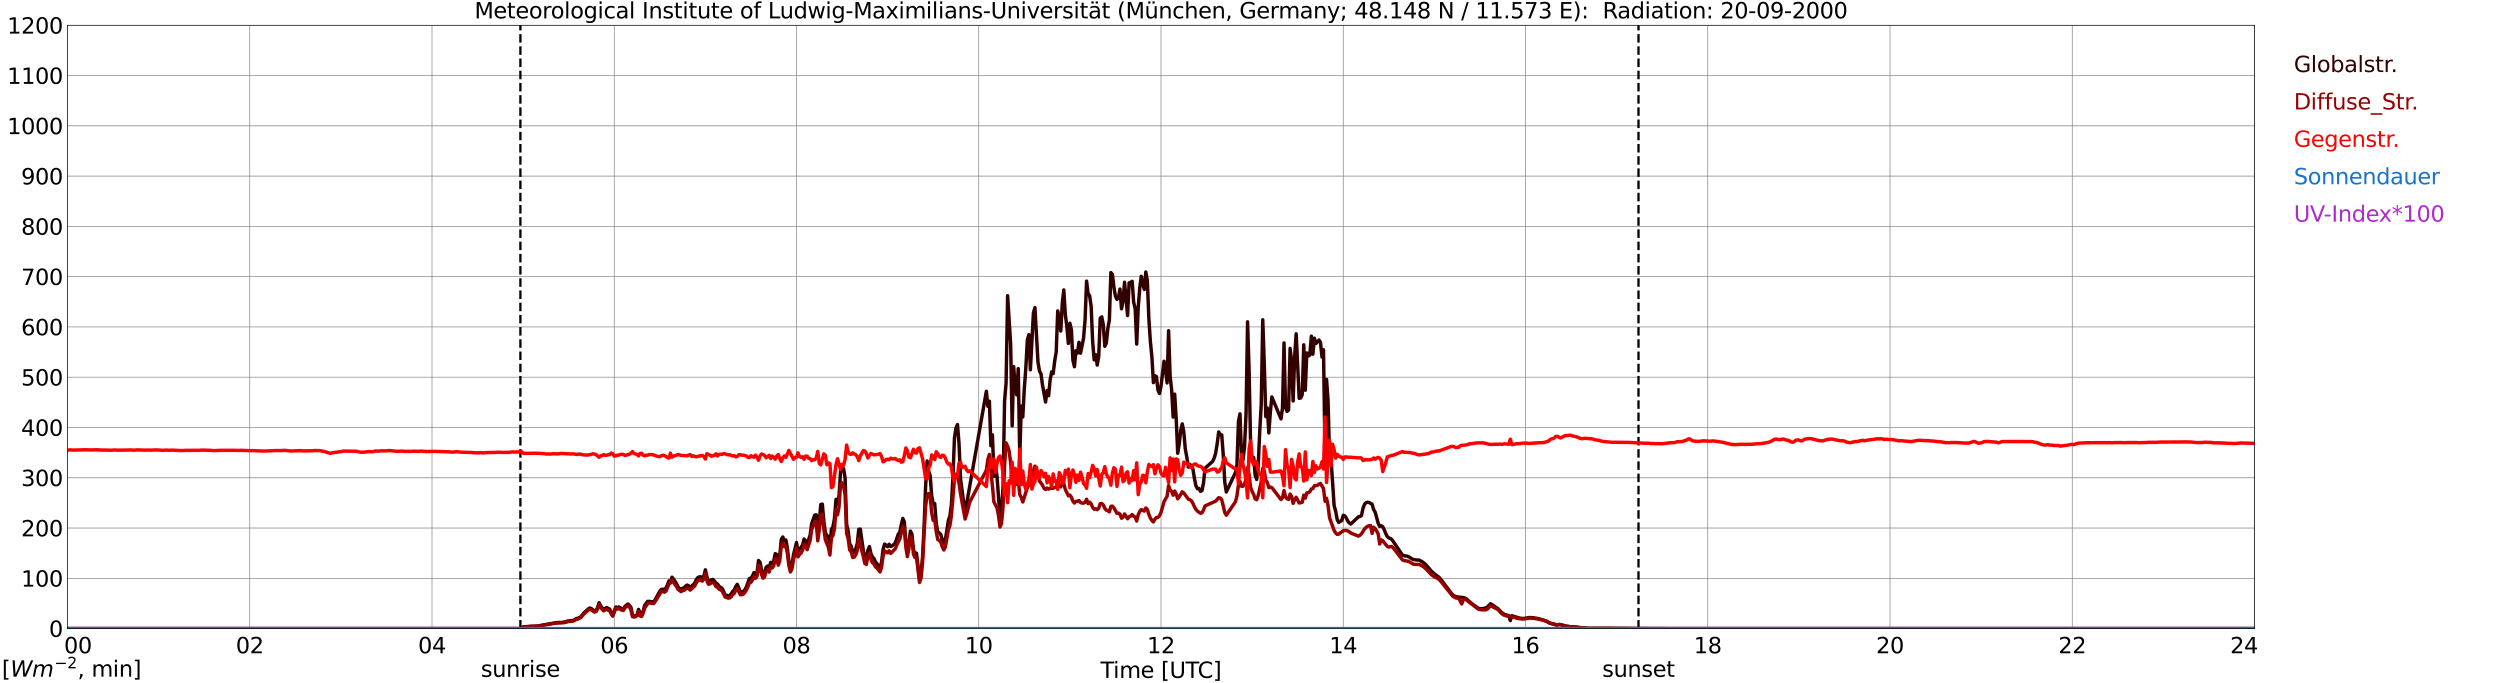 <?xml version="1.0" encoding="utf-8" standalone="no"?>
<!DOCTYPE svg PUBLIC "-//W3C//DTD SVG 1.1//EN"
  "http://www.w3.org/Graphics/SVG/1.1/DTD/svg11.dtd">
<svg xmlns:xlink="http://www.w3.org/1999/xlink" width="1085.4pt" height="296.64pt" viewBox="0 0 1085.4 296.64" xmlns="http://www.w3.org/2000/svg" version="1.1">
 <defs>
  <style type="text/css">*{stroke-linejoin: round; stroke-linecap: butt}</style>
 </defs>
 <g id="figure_1">
  <g id="patch_1">
   <path d="M 0 296.64 
L 1085.4 296.64 
L 1085.4 0 
L 0 0 
z
" style="fill: #ffffff"/>
  </g>
  <g id="axes_1">
   <g id="patch_2">
    <path d="M 29.306 272.909 
L 978.814 272.909 
L 978.814 10.976 
L 29.306 10.976 
z
" style="fill: #ffffff"/>
   </g>
   <g id="patch_3">
    <path d="M 978.814 272.909 
L 978.814 272.909 
L 978.814 10.976 
L 978.814 10.976 
z
" clip-path="url(#p5e537f9d11)" style="fill: #d3d3d3; opacity: 0.25; stroke: #d3d3d3; stroke-linejoin: miter"/>
   </g>
   <g id="matplotlib.axis_1">
    <g id="xtick_1">
     <g id="line2d_1">
      <path d="M 29.306 272.909 
L 29.306 10.976 
" clip-path="url(#p5e537f9d11)" style="fill: none; stroke: #808080; stroke-width: 0.3; stroke-linecap: square"/>
     </g>
     <g id="line2d_2"/>
     <g id="text_1">
      <!--    00 -->
      <g transform="translate(18.733 283.627) scale(0.095 -0.095)">
       <defs>
        <path id="DejaVuSans-20" transform="scale(0.016)"/>
        <path id="DejaVuSans-30" d="M 2034 4250 
Q 1547 4250 1301 3770 
Q 1056 3291 1056 2328 
Q 1056 1369 1301 889 
Q 1547 409 2034 409 
Q 2525 409 2770 889 
Q 3016 1369 3016 2328 
Q 3016 3291 2770 3770 
Q 2525 4250 2034 4250 
z
M 2034 4750 
Q 2819 4750 3233 4129 
Q 3647 3509 3647 2328 
Q 3647 1150 3233 529 
Q 2819 -91 2034 -91 
Q 1250 -91 836 529 
Q 422 1150 422 2328 
Q 422 3509 836 4129 
Q 1250 4750 2034 4750 
z
" transform="scale(0.016)"/>
       </defs>
       <use xlink:href="#DejaVuSans-20"/>
       <use xlink:href="#DejaVuSans-20" transform="translate(31.787 0)"/>
       <use xlink:href="#DejaVuSans-20" transform="translate(63.574 0)"/>
       <use xlink:href="#DejaVuSans-30" transform="translate(95.361 0)"/>
       <use xlink:href="#DejaVuSans-30" transform="translate(158.984 0)"/>
      </g>
     </g>
    </g>
    <g id="xtick_2">
     <g id="line2d_3">
      <path d="M 108.431 272.909 
L 108.431 10.976 
" clip-path="url(#p5e537f9d11)" style="fill: none; stroke: #808080; stroke-width: 0.3; stroke-linecap: square"/>
     </g>
     <g id="line2d_4"/>
     <g id="text_2">
      <!-- 02 -->
      <g transform="translate(102.387 283.627) scale(0.095 -0.095)">
       <defs>
        <path id="DejaVuSans-32" d="M 1228 531 
L 3431 531 
L 3431 0 
L 469 0 
L 469 531 
Q 828 903 1448 1529 
Q 2069 2156 2228 2338 
Q 2531 2678 2651 2914 
Q 2772 3150 2772 3378 
Q 2772 3750 2511 3984 
Q 2250 4219 1831 4219 
Q 1534 4219 1204 4116 
Q 875 4013 500 3803 
L 500 4441 
Q 881 4594 1212 4672 
Q 1544 4750 1819 4750 
Q 2544 4750 2975 4387 
Q 3406 4025 3406 3419 
Q 3406 3131 3298 2873 
Q 3191 2616 2906 2266 
Q 2828 2175 2409 1742 
Q 1991 1309 1228 531 
z
" transform="scale(0.016)"/>
       </defs>
       <use xlink:href="#DejaVuSans-30"/>
       <use xlink:href="#DejaVuSans-32" transform="translate(63.623 0)"/>
      </g>
     </g>
    </g>
    <g id="xtick_3">
     <g id="line2d_5">
      <path d="M 187.557 272.909 
L 187.557 10.976 
" clip-path="url(#p5e537f9d11)" style="fill: none; stroke: #808080; stroke-width: 0.3; stroke-linecap: square"/>
     </g>
     <g id="line2d_6"/>
     <g id="text_3">
      <!-- 04 -->
      <g transform="translate(181.513 283.627) scale(0.095 -0.095)">
       <defs>
        <path id="DejaVuSans-34" d="M 2419 4116 
L 825 1625 
L 2419 1625 
L 2419 4116 
z
M 2253 4666 
L 3047 4666 
L 3047 1625 
L 3713 1625 
L 3713 1100 
L 3047 1100 
L 3047 0 
L 2419 0 
L 2419 1100 
L 313 1100 
L 313 1709 
L 2253 4666 
z
" transform="scale(0.016)"/>
       </defs>
       <use xlink:href="#DejaVuSans-30"/>
       <use xlink:href="#DejaVuSans-34" transform="translate(63.623 0)"/>
      </g>
     </g>
    </g>
    <g id="xtick_4">
     <g id="line2d_7">
      <path d="M 266.683 272.909 
L 266.683 10.976 
" clip-path="url(#p5e537f9d11)" style="fill: none; stroke: #808080; stroke-width: 0.3; stroke-linecap: square"/>
     </g>
     <g id="line2d_8"/>
     <g id="text_4">
      <!-- 06 -->
      <g transform="translate(260.638 283.627) scale(0.095 -0.095)">
       <defs>
        <path id="DejaVuSans-36" d="M 2113 2584 
Q 1688 2584 1439 2293 
Q 1191 2003 1191 1497 
Q 1191 994 1439 701 
Q 1688 409 2113 409 
Q 2538 409 2786 701 
Q 3034 994 3034 1497 
Q 3034 2003 2786 2293 
Q 2538 2584 2113 2584 
z
M 3366 4563 
L 3366 3988 
Q 3128 4100 2886 4159 
Q 2644 4219 2406 4219 
Q 1781 4219 1451 3797 
Q 1122 3375 1075 2522 
Q 1259 2794 1537 2939 
Q 1816 3084 2150 3084 
Q 2853 3084 3261 2657 
Q 3669 2231 3669 1497 
Q 3669 778 3244 343 
Q 2819 -91 2113 -91 
Q 1303 -91 875 529 
Q 447 1150 447 2328 
Q 447 3434 972 4092 
Q 1497 4750 2381 4750 
Q 2619 4750 2861 4703 
Q 3103 4656 3366 4563 
z
" transform="scale(0.016)"/>
       </defs>
       <use xlink:href="#DejaVuSans-30"/>
       <use xlink:href="#DejaVuSans-36" transform="translate(63.623 0)"/>
      </g>
     </g>
    </g>
    <g id="xtick_5">
     <g id="line2d_9">
      <path d="M 345.808 272.909 
L 345.808 10.976 
" clip-path="url(#p5e537f9d11)" style="fill: none; stroke: #808080; stroke-width: 0.3; stroke-linecap: square"/>
     </g>
     <g id="line2d_10"/>
     <g id="text_5">
      <!-- 08 -->
      <g transform="translate(339.764 283.627) scale(0.095 -0.095)">
       <defs>
        <path id="DejaVuSans-38" d="M 2034 2216 
Q 1584 2216 1326 1975 
Q 1069 1734 1069 1313 
Q 1069 891 1326 650 
Q 1584 409 2034 409 
Q 2484 409 2743 651 
Q 3003 894 3003 1313 
Q 3003 1734 2745 1975 
Q 2488 2216 2034 2216 
z
M 1403 2484 
Q 997 2584 770 2862 
Q 544 3141 544 3541 
Q 544 4100 942 4425 
Q 1341 4750 2034 4750 
Q 2731 4750 3128 4425 
Q 3525 4100 3525 3541 
Q 3525 3141 3298 2862 
Q 3072 2584 2669 2484 
Q 3125 2378 3379 2068 
Q 3634 1759 3634 1313 
Q 3634 634 3220 271 
Q 2806 -91 2034 -91 
Q 1263 -91 848 271 
Q 434 634 434 1313 
Q 434 1759 690 2068 
Q 947 2378 1403 2484 
z
M 1172 3481 
Q 1172 3119 1398 2916 
Q 1625 2713 2034 2713 
Q 2441 2713 2670 2916 
Q 2900 3119 2900 3481 
Q 2900 3844 2670 4047 
Q 2441 4250 2034 4250 
Q 1625 4250 1398 4047 
Q 1172 3844 1172 3481 
z
" transform="scale(0.016)"/>
       </defs>
       <use xlink:href="#DejaVuSans-30"/>
       <use xlink:href="#DejaVuSans-38" transform="translate(63.623 0)"/>
      </g>
     </g>
    </g>
    <g id="xtick_6">
     <g id="line2d_11">
      <path d="M 424.934 272.909 
L 424.934 10.976 
" clip-path="url(#p5e537f9d11)" style="fill: none; stroke: #808080; stroke-width: 0.3; stroke-linecap: square"/>
     </g>
     <g id="line2d_12"/>
     <g id="text_6">
      <!-- 10 -->
      <g transform="translate(418.89 283.627) scale(0.095 -0.095)">
       <defs>
        <path id="DejaVuSans-31" d="M 794 531 
L 1825 531 
L 1825 4091 
L 703 3866 
L 703 4441 
L 1819 4666 
L 2450 4666 
L 2450 531 
L 3481 531 
L 3481 0 
L 794 0 
L 794 531 
z
" transform="scale(0.016)"/>
       </defs>
       <use xlink:href="#DejaVuSans-31"/>
       <use xlink:href="#DejaVuSans-30" transform="translate(63.623 0)"/>
      </g>
     </g>
    </g>
    <g id="xtick_7">
     <g id="line2d_13">
      <path d="M 504.06 272.909 
L 504.06 10.976 
" clip-path="url(#p5e537f9d11)" style="fill: none; stroke: #808080; stroke-width: 0.3; stroke-linecap: square"/>
     </g>
     <g id="line2d_14"/>
     <g id="text_7">
      <!-- 12 -->
      <g transform="translate(498.015 283.627) scale(0.095 -0.095)">
       <use xlink:href="#DejaVuSans-31"/>
       <use xlink:href="#DejaVuSans-32" transform="translate(63.623 0)"/>
      </g>
     </g>
    </g>
    <g id="xtick_8">
     <g id="line2d_15">
      <path d="M 583.185 272.909 
L 583.185 10.976 
" clip-path="url(#p5e537f9d11)" style="fill: none; stroke: #808080; stroke-width: 0.3; stroke-linecap: square"/>
     </g>
     <g id="line2d_16"/>
     <g id="text_8">
      <!-- 14 -->
      <g transform="translate(577.141 283.627) scale(0.095 -0.095)">
       <use xlink:href="#DejaVuSans-31"/>
       <use xlink:href="#DejaVuSans-34" transform="translate(63.623 0)"/>
      </g>
     </g>
    </g>
    <g id="xtick_9">
     <g id="line2d_17">
      <path d="M 662.311 272.909 
L 662.311 10.976 
" clip-path="url(#p5e537f9d11)" style="fill: none; stroke: #808080; stroke-width: 0.3; stroke-linecap: square"/>
     </g>
     <g id="line2d_18"/>
     <g id="text_9">
      <!-- 16 -->
      <g transform="translate(656.267 283.627) scale(0.095 -0.095)">
       <use xlink:href="#DejaVuSans-31"/>
       <use xlink:href="#DejaVuSans-36" transform="translate(63.623 0)"/>
      </g>
     </g>
    </g>
    <g id="xtick_10">
     <g id="line2d_19">
      <path d="M 741.437 272.909 
L 741.437 10.976 
" clip-path="url(#p5e537f9d11)" style="fill: none; stroke: #808080; stroke-width: 0.3; stroke-linecap: square"/>
     </g>
     <g id="line2d_20"/>
     <g id="text_10">
      <!-- 18 -->
      <g transform="translate(735.392 283.627) scale(0.095 -0.095)">
       <use xlink:href="#DejaVuSans-31"/>
       <use xlink:href="#DejaVuSans-38" transform="translate(63.623 0)"/>
      </g>
     </g>
    </g>
    <g id="xtick_11">
     <g id="line2d_21">
      <path d="M 820.562 272.909 
L 820.562 10.976 
" clip-path="url(#p5e537f9d11)" style="fill: none; stroke: #808080; stroke-width: 0.3; stroke-linecap: square"/>
     </g>
     <g id="line2d_22"/>
     <g id="text_11">
      <!-- 20 -->
      <g transform="translate(814.518 283.627) scale(0.095 -0.095)">
       <use xlink:href="#DejaVuSans-32"/>
       <use xlink:href="#DejaVuSans-30" transform="translate(63.623 0)"/>
      </g>
     </g>
    </g>
    <g id="xtick_12">
     <g id="line2d_23">
      <path d="M 899.688 272.909 
L 899.688 10.976 
" clip-path="url(#p5e537f9d11)" style="fill: none; stroke: #808080; stroke-width: 0.3; stroke-linecap: square"/>
     </g>
     <g id="line2d_24"/>
     <g id="text_12">
      <!-- 22 -->
      <g transform="translate(893.644 283.627) scale(0.095 -0.095)">
       <use xlink:href="#DejaVuSans-32"/>
       <use xlink:href="#DejaVuSans-32" transform="translate(63.623 0)"/>
      </g>
     </g>
    </g>
    <g id="xtick_13">
     <g id="line2d_25">
      <path d="M 978.814 272.909 
L 978.814 10.976 
" clip-path="url(#p5e537f9d11)" style="fill: none; stroke: #808080; stroke-width: 0.3; stroke-linecap: square"/>
     </g>
     <g id="line2d_26"/>
     <g id="text_13">
      <!-- 24    -->
      <g transform="translate(968.241 283.627) scale(0.095 -0.095)">
       <use xlink:href="#DejaVuSans-32"/>
       <use xlink:href="#DejaVuSans-34" transform="translate(63.623 0)"/>
       <use xlink:href="#DejaVuSans-20" transform="translate(127.246 0)"/>
       <use xlink:href="#DejaVuSans-20" transform="translate(159.033 0)"/>
       <use xlink:href="#DejaVuSans-20" transform="translate(190.82 0)"/>
      </g>
     </g>
    </g>
    <g id="text_14">
     <!-- Time [UTC] -->
     <g transform="translate(477.806 294.322) scale(0.095 -0.095)">
      <defs>
       <path id="DejaVuSans-54" d="M -19 4666 
L 3928 4666 
L 3928 4134 
L 2272 4134 
L 2272 0 
L 1638 0 
L 1638 4134 
L -19 4134 
L -19 4666 
z
" transform="scale(0.016)"/>
       <path id="DejaVuSans-69" d="M 603 3500 
L 1178 3500 
L 1178 0 
L 603 0 
L 603 3500 
z
M 603 4863 
L 1178 4863 
L 1178 4134 
L 603 4134 
L 603 4863 
z
" transform="scale(0.016)"/>
       <path id="DejaVuSans-6d" d="M 3328 2828 
Q 3544 3216 3844 3400 
Q 4144 3584 4550 3584 
Q 5097 3584 5394 3201 
Q 5691 2819 5691 2113 
L 5691 0 
L 5113 0 
L 5113 2094 
Q 5113 2597 4934 2840 
Q 4756 3084 4391 3084 
Q 3944 3084 3684 2787 
Q 3425 2491 3425 1978 
L 3425 0 
L 2847 0 
L 2847 2094 
Q 2847 2600 2669 2842 
Q 2491 3084 2119 3084 
Q 1678 3084 1418 2786 
Q 1159 2488 1159 1978 
L 1159 0 
L 581 0 
L 581 3500 
L 1159 3500 
L 1159 2956 
Q 1356 3278 1631 3431 
Q 1906 3584 2284 3584 
Q 2666 3584 2933 3390 
Q 3200 3197 3328 2828 
z
" transform="scale(0.016)"/>
       <path id="DejaVuSans-65" d="M 3597 1894 
L 3597 1613 
L 953 1613 
Q 991 1019 1311 708 
Q 1631 397 2203 397 
Q 2534 397 2845 478 
Q 3156 559 3463 722 
L 3463 178 
Q 3153 47 2828 -22 
Q 2503 -91 2169 -91 
Q 1331 -91 842 396 
Q 353 884 353 1716 
Q 353 2575 817 3079 
Q 1281 3584 2069 3584 
Q 2775 3584 3186 3129 
Q 3597 2675 3597 1894 
z
M 3022 2063 
Q 3016 2534 2758 2815 
Q 2500 3097 2075 3097 
Q 1594 3097 1305 2825 
Q 1016 2553 972 2059 
L 3022 2063 
z
" transform="scale(0.016)"/>
       <path id="DejaVuSans-5b" d="M 550 4863 
L 1875 4863 
L 1875 4416 
L 1125 4416 
L 1125 -397 
L 1875 -397 
L 1875 -844 
L 550 -844 
L 550 4863 
z
" transform="scale(0.016)"/>
       <path id="DejaVuSans-55" d="M 556 4666 
L 1191 4666 
L 1191 1831 
Q 1191 1081 1462 751 
Q 1734 422 2344 422 
Q 2950 422 3222 751 
Q 3494 1081 3494 1831 
L 3494 4666 
L 4128 4666 
L 4128 1753 
Q 4128 841 3676 375 
Q 3225 -91 2344 -91 
Q 1459 -91 1007 375 
Q 556 841 556 1753 
L 556 4666 
z
" transform="scale(0.016)"/>
       <path id="DejaVuSans-43" d="M 4122 4306 
L 4122 3641 
Q 3803 3938 3442 4084 
Q 3081 4231 2675 4231 
Q 1875 4231 1450 3742 
Q 1025 3253 1025 2328 
Q 1025 1406 1450 917 
Q 1875 428 2675 428 
Q 3081 428 3442 575 
Q 3803 722 4122 1019 
L 4122 359 
Q 3791 134 3420 21 
Q 3050 -91 2638 -91 
Q 1578 -91 968 557 
Q 359 1206 359 2328 
Q 359 3453 968 4101 
Q 1578 4750 2638 4750 
Q 3056 4750 3426 4639 
Q 3797 4528 4122 4306 
z
" transform="scale(0.016)"/>
       <path id="DejaVuSans-5d" d="M 1947 4863 
L 1947 -844 
L 622 -844 
L 622 -397 
L 1369 -397 
L 1369 4416 
L 622 4416 
L 622 4863 
L 1947 4863 
z
" transform="scale(0.016)"/>
      </defs>
      <use xlink:href="#DejaVuSans-54"/>
      <use xlink:href="#DejaVuSans-69" transform="translate(57.959 0)"/>
      <use xlink:href="#DejaVuSans-6d" transform="translate(85.742 0)"/>
      <use xlink:href="#DejaVuSans-65" transform="translate(183.154 0)"/>
      <use xlink:href="#DejaVuSans-20" transform="translate(244.678 0)"/>
      <use xlink:href="#DejaVuSans-5b" transform="translate(276.465 0)"/>
      <use xlink:href="#DejaVuSans-55" transform="translate(315.479 0)"/>
      <use xlink:href="#DejaVuSans-54" transform="translate(388.672 0)"/>
      <use xlink:href="#DejaVuSans-43" transform="translate(443.881 0)"/>
      <use xlink:href="#DejaVuSans-5d" transform="translate(513.705 0)"/>
     </g>
    </g>
   </g>
   <g id="matplotlib.axis_2">
    <g id="ytick_1">
     <g id="line2d_27">
      <path d="M 29.306 272.909 
L 978.814 272.909 
" clip-path="url(#p5e537f9d11)" style="fill: none; stroke: #808080; stroke-width: 0.3; stroke-linecap: square"/>
     </g>
     <g id="line2d_28"/>
     <g id="text_15">
      <!-- 0 -->
      <g transform="translate(21.261 276.518) scale(0.095 -0.095)">
       <use xlink:href="#DejaVuSans-30"/>
      </g>
     </g>
    </g>
    <g id="ytick_2">
     <g id="line2d_29">
      <path d="M 29.306 251.081 
L 978.814 251.081 
" clip-path="url(#p5e537f9d11)" style="fill: none; stroke: #808080; stroke-width: 0.3; stroke-linecap: square"/>
     </g>
     <g id="line2d_30"/>
     <g id="text_16">
      <!-- 100 -->
      <g transform="translate(9.173 254.69) scale(0.095 -0.095)">
       <use xlink:href="#DejaVuSans-31"/>
       <use xlink:href="#DejaVuSans-30" transform="translate(63.623 0)"/>
       <use xlink:href="#DejaVuSans-30" transform="translate(127.246 0)"/>
      </g>
     </g>
    </g>
    <g id="ytick_3">
     <g id="line2d_31">
      <path d="M 29.306 229.253 
L 978.814 229.253 
" clip-path="url(#p5e537f9d11)" style="fill: none; stroke: #808080; stroke-width: 0.3; stroke-linecap: square"/>
     </g>
     <g id="line2d_32"/>
     <g id="text_17">
      <!-- 200 -->
      <g transform="translate(9.173 232.863) scale(0.095 -0.095)">
       <use xlink:href="#DejaVuSans-32"/>
       <use xlink:href="#DejaVuSans-30" transform="translate(63.623 0)"/>
       <use xlink:href="#DejaVuSans-30" transform="translate(127.246 0)"/>
      </g>
     </g>
    </g>
    <g id="ytick_4">
     <g id="line2d_33">
      <path d="M 29.306 207.426 
L 978.814 207.426 
" clip-path="url(#p5e537f9d11)" style="fill: none; stroke: #808080; stroke-width: 0.3; stroke-linecap: square"/>
     </g>
     <g id="line2d_34"/>
     <g id="text_18">
      <!-- 300 -->
      <g transform="translate(9.173 211.035) scale(0.095 -0.095)">
       <defs>
        <path id="DejaVuSans-33" d="M 2597 2516 
Q 3050 2419 3304 2112 
Q 3559 1806 3559 1356 
Q 3559 666 3084 287 
Q 2609 -91 1734 -91 
Q 1441 -91 1130 -33 
Q 819 25 488 141 
L 488 750 
Q 750 597 1062 519 
Q 1375 441 1716 441 
Q 2309 441 2620 675 
Q 2931 909 2931 1356 
Q 2931 1769 2642 2001 
Q 2353 2234 1838 2234 
L 1294 2234 
L 1294 2753 
L 1863 2753 
Q 2328 2753 2575 2939 
Q 2822 3125 2822 3475 
Q 2822 3834 2567 4026 
Q 2313 4219 1838 4219 
Q 1578 4219 1281 4162 
Q 984 4106 628 3988 
L 628 4550 
Q 988 4650 1302 4700 
Q 1616 4750 1894 4750 
Q 2613 4750 3031 4423 
Q 3450 4097 3450 3541 
Q 3450 3153 3228 2886 
Q 3006 2619 2597 2516 
z
" transform="scale(0.016)"/>
       </defs>
       <use xlink:href="#DejaVuSans-33"/>
       <use xlink:href="#DejaVuSans-30" transform="translate(63.623 0)"/>
       <use xlink:href="#DejaVuSans-30" transform="translate(127.246 0)"/>
      </g>
     </g>
    </g>
    <g id="ytick_5">
     <g id="line2d_35">
      <path d="M 29.306 185.598 
L 978.814 185.598 
" clip-path="url(#p5e537f9d11)" style="fill: none; stroke: #808080; stroke-width: 0.3; stroke-linecap: square"/>
     </g>
     <g id="line2d_36"/>
     <g id="text_19">
      <!-- 400 -->
      <g transform="translate(9.173 189.207) scale(0.095 -0.095)">
       <use xlink:href="#DejaVuSans-34"/>
       <use xlink:href="#DejaVuSans-30" transform="translate(63.623 0)"/>
       <use xlink:href="#DejaVuSans-30" transform="translate(127.246 0)"/>
      </g>
     </g>
    </g>
    <g id="ytick_6">
     <g id="line2d_37">
      <path d="M 29.306 163.77 
L 978.814 163.77 
" clip-path="url(#p5e537f9d11)" style="fill: none; stroke: #808080; stroke-width: 0.3; stroke-linecap: square"/>
     </g>
     <g id="line2d_38"/>
     <g id="text_20">
      <!-- 500 -->
      <g transform="translate(9.173 167.379) scale(0.095 -0.095)">
       <defs>
        <path id="DejaVuSans-35" d="M 691 4666 
L 3169 4666 
L 3169 4134 
L 1269 4134 
L 1269 2991 
Q 1406 3038 1543 3061 
Q 1681 3084 1819 3084 
Q 2600 3084 3056 2656 
Q 3513 2228 3513 1497 
Q 3513 744 3044 326 
Q 2575 -91 1722 -91 
Q 1428 -91 1123 -41 
Q 819 9 494 109 
L 494 744 
Q 775 591 1075 516 
Q 1375 441 1709 441 
Q 2250 441 2565 725 
Q 2881 1009 2881 1497 
Q 2881 1984 2565 2268 
Q 2250 2553 1709 2553 
Q 1456 2553 1204 2497 
Q 953 2441 691 2322 
L 691 4666 
z
" transform="scale(0.016)"/>
       </defs>
       <use xlink:href="#DejaVuSans-35"/>
       <use xlink:href="#DejaVuSans-30" transform="translate(63.623 0)"/>
       <use xlink:href="#DejaVuSans-30" transform="translate(127.246 0)"/>
      </g>
     </g>
    </g>
    <g id="ytick_7">
     <g id="line2d_39">
      <path d="M 29.306 141.942 
L 978.814 141.942 
" clip-path="url(#p5e537f9d11)" style="fill: none; stroke: #808080; stroke-width: 0.3; stroke-linecap: square"/>
     </g>
     <g id="line2d_40"/>
     <g id="text_21">
      <!-- 600 -->
      <g transform="translate(9.173 145.551) scale(0.095 -0.095)">
       <use xlink:href="#DejaVuSans-36"/>
       <use xlink:href="#DejaVuSans-30" transform="translate(63.623 0)"/>
       <use xlink:href="#DejaVuSans-30" transform="translate(127.246 0)"/>
      </g>
     </g>
    </g>
    <g id="ytick_8">
     <g id="line2d_41">
      <path d="M 29.306 120.114 
L 978.814 120.114 
" clip-path="url(#p5e537f9d11)" style="fill: none; stroke: #808080; stroke-width: 0.3; stroke-linecap: square"/>
     </g>
     <g id="line2d_42"/>
     <g id="text_22">
      <!-- 700 -->
      <g transform="translate(9.173 123.724) scale(0.095 -0.095)">
       <defs>
        <path id="DejaVuSans-37" d="M 525 4666 
L 3525 4666 
L 3525 4397 
L 1831 0 
L 1172 0 
L 2766 4134 
L 525 4134 
L 525 4666 
z
" transform="scale(0.016)"/>
       </defs>
       <use xlink:href="#DejaVuSans-37"/>
       <use xlink:href="#DejaVuSans-30" transform="translate(63.623 0)"/>
       <use xlink:href="#DejaVuSans-30" transform="translate(127.246 0)"/>
      </g>
     </g>
    </g>
    <g id="ytick_9">
     <g id="line2d_43">
      <path d="M 29.306 98.287 
L 978.814 98.287 
" clip-path="url(#p5e537f9d11)" style="fill: none; stroke: #808080; stroke-width: 0.3; stroke-linecap: square"/>
     </g>
     <g id="line2d_44"/>
     <g id="text_23">
      <!-- 800 -->
      <g transform="translate(9.173 101.896) scale(0.095 -0.095)">
       <use xlink:href="#DejaVuSans-38"/>
       <use xlink:href="#DejaVuSans-30" transform="translate(63.623 0)"/>
       <use xlink:href="#DejaVuSans-30" transform="translate(127.246 0)"/>
      </g>
     </g>
    </g>
    <g id="ytick_10">
     <g id="line2d_45">
      <path d="M 29.306 76.459 
L 978.814 76.459 
" clip-path="url(#p5e537f9d11)" style="fill: none; stroke: #808080; stroke-width: 0.3; stroke-linecap: square"/>
     </g>
     <g id="line2d_46"/>
     <g id="text_24">
      <!-- 900 -->
      <g transform="translate(9.173 80.068) scale(0.095 -0.095)">
       <defs>
        <path id="DejaVuSans-39" d="M 703 97 
L 703 672 
Q 941 559 1184 500 
Q 1428 441 1663 441 
Q 2288 441 2617 861 
Q 2947 1281 2994 2138 
Q 2813 1869 2534 1725 
Q 2256 1581 1919 1581 
Q 1219 1581 811 2004 
Q 403 2428 403 3163 
Q 403 3881 828 4315 
Q 1253 4750 1959 4750 
Q 2769 4750 3195 4129 
Q 3622 3509 3622 2328 
Q 3622 1225 3098 567 
Q 2575 -91 1691 -91 
Q 1453 -91 1209 -44 
Q 966 3 703 97 
z
M 1959 2075 
Q 2384 2075 2632 2365 
Q 2881 2656 2881 3163 
Q 2881 3666 2632 3958 
Q 2384 4250 1959 4250 
Q 1534 4250 1286 3958 
Q 1038 3666 1038 3163 
Q 1038 2656 1286 2365 
Q 1534 2075 1959 2075 
z
" transform="scale(0.016)"/>
       </defs>
       <use xlink:href="#DejaVuSans-39"/>
       <use xlink:href="#DejaVuSans-30" transform="translate(63.623 0)"/>
       <use xlink:href="#DejaVuSans-30" transform="translate(127.246 0)"/>
      </g>
     </g>
    </g>
    <g id="ytick_11">
     <g id="line2d_47">
      <path d="M 29.306 54.631 
L 978.814 54.631 
" clip-path="url(#p5e537f9d11)" style="fill: none; stroke: #808080; stroke-width: 0.3; stroke-linecap: square"/>
     </g>
     <g id="line2d_48"/>
     <g id="text_25">
      <!-- 1000 -->
      <g transform="translate(3.128 58.24) scale(0.095 -0.095)">
       <use xlink:href="#DejaVuSans-31"/>
       <use xlink:href="#DejaVuSans-30" transform="translate(63.623 0)"/>
       <use xlink:href="#DejaVuSans-30" transform="translate(127.246 0)"/>
       <use xlink:href="#DejaVuSans-30" transform="translate(190.869 0)"/>
      </g>
     </g>
    </g>
    <g id="ytick_12">
     <g id="line2d_49">
      <path d="M 29.306 32.803 
L 978.814 32.803 
" clip-path="url(#p5e537f9d11)" style="fill: none; stroke: #808080; stroke-width: 0.3; stroke-linecap: square"/>
     </g>
     <g id="line2d_50"/>
     <g id="text_26">
      <!-- 1100 -->
      <g transform="translate(3.128 36.413) scale(0.095 -0.095)">
       <use xlink:href="#DejaVuSans-31"/>
       <use xlink:href="#DejaVuSans-31" transform="translate(63.623 0)"/>
       <use xlink:href="#DejaVuSans-30" transform="translate(127.246 0)"/>
       <use xlink:href="#DejaVuSans-30" transform="translate(190.869 0)"/>
      </g>
     </g>
    </g>
    <g id="ytick_13">
     <g id="line2d_51">
      <path d="M 29.306 10.976 
L 978.814 10.976 
" clip-path="url(#p5e537f9d11)" style="fill: none; stroke: #808080; stroke-width: 0.3; stroke-linecap: square"/>
     </g>
     <g id="line2d_52"/>
     <g id="text_27">
      <!-- 1200 -->
      <g transform="translate(3.128 14.585) scale(0.095 -0.095)">
       <use xlink:href="#DejaVuSans-31"/>
       <use xlink:href="#DejaVuSans-32" transform="translate(63.623 0)"/>
       <use xlink:href="#DejaVuSans-30" transform="translate(127.246 0)"/>
       <use xlink:href="#DejaVuSans-30" transform="translate(190.869 0)"/>
      </g>
     </g>
    </g>
   </g>
   <g id="line2d_53">
    <path d="M 225.933 272.909 
L 225.933 10.976 
" clip-path="url(#p5e537f9d11)" style="fill: none; stroke-dasharray: 3.7,1.6; stroke-dashoffset: 0; stroke: #000000"/>
   </g>
   <g id="line2d_54">
    <path d="M 711.369 272.909 
L 711.369 10.976 
" clip-path="url(#p5e537f9d11)" style="fill: none; stroke-dasharray: 3.7,1.6; stroke-dashoffset: 0; stroke: #000000"/>
   </g>
   <g id="line2d_55">
    <path d="M 29.306 272.909 
L 226.461 272.909 
L 227.12 272.158 
L 230.417 271.924 
L 232.395 271.861 
L 233.714 271.761 
L 236.351 271.237 
L 240.308 270.538 
L 241.626 270.34 
L 242.286 270.25 
L 243.604 270.268 
L 245.583 269.969 
L 246.242 269.661 
L 248.22 269.436 
L 248.88 269.414 
L 250.198 268.585 
L 250.858 268.449 
L 252.176 267.786 
L 253.495 266.123 
L 255.473 264.322 
L 256.133 263.977 
L 256.792 264.291 
L 258.111 265.26 
L 258.77 265.057 
L 259.43 263.82 
L 260.089 261.672 
L 260.748 263.036 
L 262.067 264.603 
L 263.386 263.778 
L 264.705 264.466 
L 265.364 265.998 
L 266.023 267.098 
L 267.342 263.553 
L 268.002 263.715 
L 268.661 263.512 
L 269.98 264.317 
L 270.639 264.496 
L 271.298 263.276 
L 272.617 262.239 
L 273.277 262.853 
L 273.936 263.726 
L 274.595 266.937 
L 275.255 267.482 
L 275.914 267.347 
L 276.573 266.991 
L 277.233 264.582 
L 277.892 266.085 
L 278.552 266.751 
L 279.211 265.426 
L 279.87 262.866 
L 281.189 261.093 
L 281.849 261.091 
L 282.508 261.227 
L 283.827 261.259 
L 284.486 260.301 
L 286.464 256.678 
L 287.124 255.918 
L 287.783 255.772 
L 288.442 256.097 
L 289.102 255.342 
L 289.761 254.006 
L 290.42 252.212 
L 291.08 253.12 
L 291.739 250.59 
L 292.399 251.323 
L 293.717 253.421 
L 294.377 254.803 
L 295.036 255.534 
L 295.696 255.765 
L 296.355 255.383 
L 297.014 255.237 
L 297.674 254.471 
L 298.333 254.015 
L 298.992 254.362 
L 299.652 254.997 
L 300.311 254.464 
L 301.63 253.211 
L 302.289 251.651 
L 302.949 250.78 
L 303.608 250.463 
L 304.267 250.411 
L 304.927 250.893 
L 305.586 250.129 
L 306.246 247.394 
L 306.905 250.352 
L 307.564 252.491 
L 308.224 252.24 
L 308.883 251.74 
L 309.543 251.572 
L 310.202 252.277 
L 310.861 253.299 
L 311.521 253.534 
L 312.18 254.613 
L 313.499 255.429 
L 314.158 256.767 
L 314.818 258.413 
L 315.477 258.413 
L 316.136 258.688 
L 316.796 258.537 
L 317.455 257.835 
L 318.114 256.745 
L 318.774 256.18 
L 319.433 254.665 
L 320.093 253.698 
L 321.411 256.92 
L 322.071 257.025 
L 322.73 256.758 
L 323.39 256.075 
L 324.049 254.838 
L 325.368 251.153 
L 326.027 251.042 
L 326.686 250.112 
L 327.346 248.595 
L 328.005 249.376 
L 328.665 248.61 
L 329.324 243.352 
L 329.983 244.116 
L 330.643 247.469 
L 331.302 249.381 
L 331.961 248.885 
L 332.621 246.285 
L 333.28 245.733 
L 333.94 246.443 
L 334.599 244.183 
L 335.258 244.467 
L 335.918 243.518 
L 336.577 240.366 
L 337.236 240.774 
L 337.896 243.505 
L 338.555 241.093 
L 339.215 234.147 
L 339.874 233.145 
L 340.533 234.826 
L 341.193 234.459 
L 341.852 238.028 
L 342.512 243.83 
L 343.171 246.674 
L 343.83 245.371 
L 344.49 240.922 
L 345.808 235.559 
L 346.468 239.442 
L 347.127 238.303 
L 347.787 237.696 
L 348.446 236.592 
L 349.105 234.029 
L 349.765 234.861 
L 350.424 236.336 
L 351.743 232.233 
L 352.402 227.348 
L 353.721 223.644 
L 354.38 223.499 
L 355.04 231.866 
L 355.699 226.457 
L 356.359 219.034 
L 357.018 218.87 
L 357.677 226.307 
L 358.337 231.333 
L 358.996 232.46 
L 359.655 233.106 
L 360.315 236.446 
L 360.974 229.893 
L 361.634 228.745 
L 362.293 225.106 
L 362.952 216.798 
L 363.612 218.953 
L 364.271 215.238 
L 364.93 204.719 
L 365.59 203.093 
L 366.249 203.514 
L 366.909 207.648 
L 367.568 227.634 
L 368.227 230.476 
L 368.887 236.098 
L 369.546 237.017 
L 370.206 239.877 
L 370.865 239.693 
L 371.524 238.345 
L 372.184 235.998 
L 372.843 229.821 
L 373.502 229.723 
L 374.821 239.065 
L 375.481 242.529 
L 376.14 242.883 
L 376.799 238.925 
L 377.459 237.319 
L 378.118 240.322 
L 378.777 241.859 
L 379.437 242.418 
L 380.096 244.037 
L 380.756 244.72 
L 381.415 245.794 
L 382.074 246.504 
L 382.734 244.028 
L 383.393 238.578 
L 384.053 236.221 
L 384.712 236.646 
L 385.371 237.375 
L 386.031 236.312 
L 386.69 237.247 
L 387.349 236.974 
L 388.668 235.813 
L 389.987 231.929 
L 390.646 231.117 
L 391.306 227.817 
L 391.965 225.093 
L 392.624 226.568 
L 393.284 235.496 
L 393.943 239.792 
L 394.603 235.716 
L 395.262 230.565 
L 395.921 231.855 
L 396.581 238.674 
L 397.24 240.283 
L 397.899 240.165 
L 399.218 251.243 
L 399.878 249.049 
L 400.537 241.859 
L 401.196 228.627 
L 401.856 211.28 
L 402.515 200.111 
L 403.175 204.485 
L 403.834 206.435 
L 404.493 215.194 
L 405.153 218.691 
L 405.812 218.641 
L 406.471 227.042 
L 407.131 231.141 
L 407.79 231.368 
L 408.45 232.06 
L 409.109 234.346 
L 409.768 235.937 
L 410.428 234.464 
L 411.746 225.994 
L 412.406 224.113 
L 413.065 219.075 
L 413.725 207.046 
L 414.384 190.158 
L 415.043 185.803 
L 415.703 184.319 
L 416.362 192.48 
L 417.022 207.899 
L 418.34 217.735 
L 419 221.686 
L 419.659 218.892 
L 420.978 211.309 
L 428.231 169.882 
L 428.89 176.386 
L 429.55 174.18 
L 430.209 193.521 
L 430.869 188.767 
L 431.528 206.779 
L 432.187 202.383 
L 432.847 206.74 
L 434.165 224.329 
L 434.825 222.629 
L 435.484 211.045 
L 436.144 174.081 
L 436.803 166.341 
L 437.462 128.396 
L 438.781 149.353 
L 439.44 184.906 
L 440.1 159.169 
L 440.759 168.068 
L 441.419 171.449 
L 442.078 160.035 
L 442.737 198.258 
L 443.397 176.306 
L 444.056 181.025 
L 444.716 168.731 
L 445.375 159.738 
L 446.034 147.593 
L 446.694 145.302 
L 447.353 160.559 
L 448.672 135.83 
L 449.331 133.545 
L 450.65 157.248 
L 451.309 161.079 
L 451.969 162.404 
L 452.628 167.308 
L 453.947 174.518 
L 454.606 169.574 
L 455.266 171.781 
L 455.925 164.955 
L 456.584 161.463 
L 457.244 162.196 
L 457.903 156.774 
L 458.563 152.819 
L 459.222 134.994 
L 459.881 138.452 
L 460.541 143.719 
L 461.2 131.631 
L 461.859 125.894 
L 462.519 136.61 
L 463.178 141.669 
L 463.838 149.113 
L 464.497 140.338 
L 465.156 143.069 
L 465.816 156.412 
L 466.475 159.21 
L 467.134 152.223 
L 467.794 153.312 
L 468.453 148.628 
L 469.113 153.347 
L 470.431 146.88 
L 471.091 138.908 
L 471.75 122.059 
L 472.409 127.425 
L 473.069 128.433 
L 473.728 133.008 
L 474.388 148.414 
L 475.047 156.222 
L 475.706 154.013 
L 476.366 158.483 
L 477.025 154.613 
L 477.685 138.157 
L 478.344 137.581 
L 479.003 140.945 
L 479.663 150.35 
L 480.322 148.949 
L 480.981 142.562 
L 481.641 139.011 
L 482.3 118.342 
L 482.96 119.143 
L 483.619 124.718 
L 484.278 128.597 
L 484.938 129.972 
L 485.597 129.3 
L 486.256 125.506 
L 486.916 134.067 
L 487.575 130.723 
L 488.235 122.524 
L 489.553 137.005 
L 490.213 122.806 
L 490.872 122.583 
L 491.532 122.14 
L 492.191 131.234 
L 492.85 133.975 
L 493.51 149.39 
L 494.169 133.467 
L 494.828 125.076 
L 495.488 119.955 
L 496.147 123.149 
L 496.807 125.678 
L 497.466 118.076 
L 498.125 121.802 
L 498.785 138.347 
L 499.444 148.209 
L 500.103 154.906 
L 500.763 166.116 
L 501.422 163.12 
L 502.082 163.504 
L 502.741 169.334 
L 503.4 170.838 
L 504.06 167.714 
L 505.379 156.831 
L 506.038 160.478 
L 506.697 166.25 
L 507.357 143.597 
L 508.016 163.275 
L 508.675 169.282 
L 509.335 181.066 
L 509.994 171.126 
L 510.654 181.695 
L 511.313 196.793 
L 511.972 192.707 
L 512.632 186.796 
L 513.291 184.039 
L 513.95 187.453 
L 514.61 194.962 
L 515.269 198.494 
L 515.929 202.809 
L 516.588 201.624 
L 517.247 202.196 
L 517.907 203.547 
L 518.566 207.709 
L 519.226 210.931 
L 519.885 212.175 
L 520.544 212.064 
L 521.204 213.345 
L 521.863 212.954 
L 522.522 209.645 
L 523.182 203.294 
L 526.479 200.325 
L 527.138 198.919 
L 527.797 196.68 
L 528.457 192.607 
L 529.116 187.536 
L 529.776 188.78 
L 530.435 188.841 
L 531.094 197.562 
L 531.754 209.338 
L 532.413 213.609 
L 536.369 205.186 
L 537.029 202.012 
L 537.688 182.915 
L 538.348 179.676 
L 539.007 197.876 
L 539.666 199.709 
L 540.326 193.973 
L 540.985 179.569 
L 541.644 139.72 
L 542.304 160.566 
L 542.963 193.019 
L 543.623 200.155 
L 544.282 198.625 
L 544.941 206.345 
L 545.601 208.163 
L 546.26 202.213 
L 546.919 187.455 
L 547.579 175.601 
L 548.238 138.841 
L 548.898 157.949 
L 549.557 180.894 
L 550.216 177.131 
L 550.876 187.957 
L 551.535 178.96 
L 552.195 172.333 
L 556.151 181.848 
L 556.81 177.098 
L 557.47 148.894 
L 558.129 177.028 
L 558.788 178.622 
L 559.448 177.993 
L 560.107 151.271 
L 560.766 156.739 
L 561.426 174.081 
L 562.085 154.816 
L 562.745 144.92 
L 564.063 172.938 
L 564.723 172.772 
L 565.382 171.259 
L 566.042 149.711 
L 566.701 169.417 
L 567.36 153.242 
L 568.02 154.585 
L 568.679 154.129 
L 569.338 145.945 
L 569.998 153.755 
L 570.657 146.834 
L 571.317 149.108 
L 571.976 148.473 
L 572.635 147.626 
L 573.295 148.626 
L 573.954 155.028 
L 574.613 151.856 
L 575.273 198.133 
L 575.932 164.739 
L 576.592 174.009 
L 577.251 199.554 
L 577.91 199.814 
L 579.229 219.586 
L 579.889 221.928 
L 580.548 225.551 
L 581.207 226.852 
L 581.867 226.293 
L 582.526 226.06 
L 583.185 223.718 
L 583.845 223.951 
L 584.504 224.881 
L 585.164 226.293 
L 585.823 227.064 
L 586.482 227.496 
L 589.779 224.39 
L 590.439 224.259 
L 591.098 223.803 
L 591.757 220.706 
L 592.417 218.94 
L 593.076 218.254 
L 593.736 218.043 
L 594.395 218.167 
L 595.714 218.916 
L 596.373 221.227 
L 597.032 222.33 
L 598.351 227.184 
L 599.011 228.542 
L 599.67 228.278 
L 600.329 228.69 
L 600.989 230.015 
L 601.648 231.667 
L 602.307 232.94 
L 602.967 233.532 
L 603.626 233.776 
L 604.286 234.226 
L 604.945 235.169 
L 608.901 241.047 
L 609.561 241.252 
L 610.879 241.475 
L 611.539 241.708 
L 613.517 242.911 
L 614.836 243.094 
L 616.154 243.19 
L 617.473 243.88 
L 618.792 244.923 
L 620.111 246.371 
L 621.429 247.96 
L 622.748 249.175 
L 624.726 250.61 
L 626.045 252.164 
L 628.023 254.818 
L 630.661 258.26 
L 631.32 258.719 
L 632.639 259.157 
L 635.276 259.445 
L 635.936 259.631 
L 636.595 259.974 
L 637.914 261.131 
L 639.233 262.25 
L 641.87 264.093 
L 642.53 264.25 
L 643.848 264.217 
L 645.167 263.92 
L 645.827 263.486 
L 647.145 262.117 
L 650.442 264.32 
L 651.761 265.791 
L 653.08 266.718 
L 654.399 267.116 
L 655.058 267.247 
L 655.717 269.414 
L 656.377 267.323 
L 659.674 268.338 
L 660.992 268.528 
L 662.311 268.419 
L 663.63 268.137 
L 664.949 268.131 
L 667.586 268.513 
L 670.224 269.24 
L 671.542 269.759 
L 672.861 270.551 
L 674.839 271.021 
L 675.499 271.333 
L 676.158 271.311 
L 676.817 271.156 
L 677.477 271.16 
L 680.114 271.892 
L 680.774 271.9 
L 681.433 272.127 
L 682.092 272.199 
L 683.411 272.147 
L 686.049 272.485 
L 689.346 272.767 
L 726.93 272.909 
L 978.154 272.909 
L 978.154 272.909 
" clip-path="url(#p5e537f9d11)" style="fill: none; stroke: #330000; stroke-width: 1.5; stroke-linecap: square"/>
   </g>
   <g id="line2d_56">
    <path d="M 29.306 272.909 
L 226.461 272.909 
L 227.12 272.221 
L 229.757 272.014 
L 233.714 271.852 
L 235.692 271.466 
L 238.989 270.925 
L 240.308 270.685 
L 240.967 270.547 
L 244.923 270.34 
L 246.901 269.816 
L 248.88 269.654 
L 250.198 268.884 
L 250.858 268.788 
L 252.176 268.122 
L 253.495 266.515 
L 255.473 264.826 
L 256.133 264.573 
L 256.792 264.841 
L 258.111 265.73 
L 258.77 265.544 
L 259.43 264.37 
L 260.089 262.455 
L 260.748 263.739 
L 262.067 265.204 
L 263.386 264.466 
L 264.045 264.955 
L 264.705 265.147 
L 265.364 266.498 
L 266.023 267.537 
L 267.342 264.134 
L 268.002 264.424 
L 268.661 264.178 
L 269.98 264.909 
L 270.639 265.033 
L 271.298 263.87 
L 272.617 262.931 
L 273.277 263.494 
L 273.936 264.839 
L 274.595 267.714 
L 275.255 267.91 
L 275.914 267.755 
L 276.573 267.327 
L 277.233 265.444 
L 277.892 267.413 
L 278.552 267.64 
L 279.211 266.26 
L 279.87 264.077 
L 281.189 262.015 
L 281.849 261.735 
L 282.508 261.886 
L 283.827 262.032 
L 285.145 260.035 
L 287.124 256.778 
L 287.783 256.785 
L 288.442 257.127 
L 289.102 256.717 
L 290.42 253.644 
L 291.08 252.546 
L 291.739 251.902 
L 293.717 254.656 
L 294.377 255.914 
L 295.696 256.857 
L 296.355 256.414 
L 297.014 256.304 
L 297.674 255.689 
L 298.333 255.281 
L 298.992 255.578 
L 299.652 256.187 
L 301.63 254.414 
L 302.289 253.072 
L 302.949 252.107 
L 304.267 251.862 
L 304.927 252.288 
L 305.586 251.376 
L 306.246 248.983 
L 306.905 252.068 
L 307.564 253.624 
L 308.224 253.541 
L 308.883 252.954 
L 309.543 252.873 
L 310.202 253.399 
L 310.861 254.694 
L 311.521 254.94 
L 312.18 255.704 
L 313.499 256.505 
L 314.818 259.201 
L 316.136 259.679 
L 316.796 259.614 
L 317.455 259.057 
L 318.114 258.175 
L 318.774 257.638 
L 319.433 256.2 
L 320.093 255.521 
L 321.411 258.197 
L 322.071 258.217 
L 322.73 257.937 
L 323.39 257.265 
L 324.049 256.145 
L 324.708 254.763 
L 325.368 253.05 
L 326.027 252.799 
L 326.686 251.821 
L 327.346 250.472 
L 328.005 251.061 
L 328.665 250.267 
L 329.324 245.491 
L 329.983 246.316 
L 330.643 249.468 
L 331.302 251.024 
L 331.961 250.439 
L 332.621 248.099 
L 333.28 247.739 
L 333.94 248.359 
L 334.599 246.032 
L 335.258 246.561 
L 335.918 245.655 
L 336.577 242.592 
L 337.236 242.749 
L 337.896 245.353 
L 338.555 243.389 
L 339.215 236.917 
L 339.874 235.832 
L 340.533 237.347 
L 341.193 237.037 
L 341.852 240.292 
L 342.512 245.676 
L 343.171 248.298 
L 343.83 247.032 
L 344.49 243.059 
L 345.808 237.908 
L 346.468 241.747 
L 347.127 240.706 
L 347.787 240.161 
L 348.446 238.838 
L 349.105 236.358 
L 349.765 237.345 
L 350.424 238.637 
L 351.743 234.557 
L 352.402 229.936 
L 353.721 226.776 
L 354.38 226.558 
L 355.04 234.791 
L 355.699 229.96 
L 356.359 223.412 
L 357.018 223.548 
L 357.677 229.661 
L 358.337 234.385 
L 359.655 237.618 
L 360.315 240.957 
L 360.974 233.58 
L 361.634 232.46 
L 362.293 229.607 
L 362.952 221.269 
L 363.612 223.532 
L 364.271 220.147 
L 364.93 210.117 
L 365.59 209.597 
L 366.249 211.248 
L 366.909 214.696 
L 367.568 231.576 
L 368.227 233.852 
L 368.887 238.783 
L 369.546 239.508 
L 370.206 242.016 
L 370.865 241.898 
L 371.524 240.901 
L 372.184 239.036 
L 372.843 233.922 
L 374.821 241.675 
L 375.481 244.637 
L 376.14 245.048 
L 376.799 241.634 
L 377.459 240.141 
L 378.118 242.778 
L 378.777 244.343 
L 379.437 244.792 
L 380.096 246.144 
L 380.756 246.6 
L 382.074 248.309 
L 382.734 246.355 
L 383.393 241.464 
L 384.053 239.178 
L 384.712 239.525 
L 385.371 240.027 
L 386.031 239.128 
L 386.69 240.248 
L 387.349 239.728 
L 388.009 238.921 
L 388.668 238.318 
L 389.328 236.638 
L 390.646 234.075 
L 391.965 228.601 
L 392.624 229.452 
L 393.284 237.631 
L 393.943 241.638 
L 394.603 238.094 
L 395.262 233.025 
L 395.921 233.715 
L 396.581 240.549 
L 397.24 242.066 
L 397.899 241.881 
L 399.218 252.877 
L 399.878 250.946 
L 400.537 244.122 
L 401.856 219.891 
L 402.515 215.008 
L 403.175 214.266 
L 403.834 215.576 
L 404.493 222.511 
L 405.153 225.955 
L 405.812 225.429 
L 406.471 230.762 
L 407.131 234.256 
L 407.79 234.577 
L 408.45 235.352 
L 409.109 237.434 
L 409.768 238.783 
L 410.428 237.519 
L 411.746 230.028 
L 412.406 228.223 
L 413.065 223.886 
L 414.384 207.991 
L 415.043 205.913 
L 415.703 205.976 
L 416.362 209.702 
L 417.022 214.386 
L 419 225.335 
L 419.659 223.32 
L 420.978 218.06 
L 428.231 204.175 
L 428.89 199.533 
L 429.55 197.306 
L 431.528 217.929 
L 432.847 220.459 
L 433.506 223.814 
L 434.165 228.799 
L 434.825 227.223 
L 435.484 220.094 
L 436.144 202.176 
L 436.803 192.284 
L 437.462 193.737 
L 438.122 195.765 
L 438.781 200.975 
L 439.44 209.783 
L 440.1 206.886 
L 440.759 210.394 
L 441.419 210.147 
L 442.078 208.264 
L 442.737 214.659 
L 443.397 215.986 
L 444.056 217.94 
L 446.034 211.702 
L 446.694 210.267 
L 447.353 210.785 
L 448.672 204.232 
L 449.331 202.383 
L 449.991 203.813 
L 450.65 206.009 
L 451.309 208.929 
L 451.969 209.683 
L 452.628 210.717 
L 453.287 212.014 
L 453.947 212.5 
L 454.606 211.898 
L 455.266 212.374 
L 455.925 211.891 
L 456.584 212.007 
L 457.244 211.979 
L 457.903 211.601 
L 458.563 211.446 
L 459.222 209.842 
L 460.541 211.422 
L 461.2 209.704 
L 461.859 209.91 
L 462.519 212.511 
L 463.838 215.246 
L 464.497 214.941 
L 465.156 215.855 
L 465.816 217.615 
L 466.475 218.403 
L 467.134 217.674 
L 467.794 217.628 
L 468.453 217.329 
L 469.113 218.202 
L 469.772 218.396 
L 470.431 218.462 
L 471.091 218.088 
L 471.75 216.742 
L 472.409 218.645 
L 473.069 218.019 
L 473.728 218.737 
L 474.388 220.297 
L 475.047 221.114 
L 475.706 220.9 
L 476.366 221.262 
L 477.025 220.623 
L 477.685 218.66 
L 478.344 218.601 
L 479.003 219.21 
L 479.663 220.743 
L 480.322 221.491 
L 480.981 221.716 
L 481.641 222.24 
L 482.3 219.83 
L 482.96 219.747 
L 483.619 220.468 
L 484.938 222.851 
L 485.597 222.762 
L 486.256 223.218 
L 486.916 224.975 
L 487.575 224.589 
L 488.235 223.144 
L 489.553 225.211 
L 490.213 224.327 
L 490.872 224.093 
L 491.532 223.386 
L 492.191 224.119 
L 492.85 224.46 
L 493.51 226.213 
L 494.169 223.471 
L 494.828 222.05 
L 495.488 221.238 
L 496.807 221.891 
L 497.466 220.559 
L 498.125 221.184 
L 498.785 223.329 
L 499.444 224.918 
L 500.103 225.966 
L 500.763 226.595 
L 501.422 225.407 
L 502.082 224.672 
L 502.741 224.591 
L 503.4 223.905 
L 504.06 222.471 
L 505.379 217.809 
L 506.697 215.467 
L 507.357 210.842 
L 508.016 212.747 
L 508.675 213.378 
L 509.335 215.002 
L 509.994 213.184 
L 510.654 214.439 
L 511.313 216.571 
L 511.972 215.681 
L 513.291 213.507 
L 513.95 214.031 
L 515.929 216.715 
L 516.588 216.927 
L 517.247 217.42 
L 517.907 218.516 
L 518.566 220.003 
L 519.226 221.168 
L 519.885 221.91 
L 521.204 222.821 
L 521.863 222.626 
L 522.522 221.417 
L 523.182 219.653 
L 527.797 217.56 
L 529.116 216.096 
L 529.776 216.235 
L 530.435 216.975 
L 531.754 222.53 
L 532.413 223.668 
L 536.369 217.853 
L 537.029 215.308 
L 537.688 210.475 
L 538.348 209.047 
L 539.007 211.123 
L 539.666 211.097 
L 540.326 210.008 
L 540.985 207.962 
L 541.644 202.964 
L 542.304 206.053 
L 542.963 211.636 
L 543.623 213.354 
L 544.282 214.664 
L 544.941 216.598 
L 545.601 216.958 
L 546.26 215.148 
L 547.579 209.222 
L 548.238 203.322 
L 548.898 204.435 
L 549.557 208.48 
L 550.216 209.477 
L 550.876 211.715 
L 551.535 211.472 
L 552.195 211.706 
L 556.151 216.862 
L 556.81 216.133 
L 557.47 212.968 
L 558.129 215.777 
L 558.788 216.521 
L 559.448 216.794 
L 560.107 214.498 
L 560.766 215.513 
L 561.426 218.536 
L 562.085 216.949 
L 562.745 215.903 
L 564.063 218.394 
L 565.382 218.051 
L 566.042 214.963 
L 566.701 216.27 
L 567.36 213.993 
L 568.02 213.839 
L 568.679 213.529 
L 569.338 212.276 
L 569.998 212.127 
L 570.657 210.896 
L 571.976 210.722 
L 572.635 210.198 
L 573.295 209.899 
L 574.613 212.114 
L 575.273 217.63 
L 575.932 216.342 
L 576.592 219.551 
L 577.251 224.868 
L 579.229 230.327 
L 579.889 231.412 
L 580.548 231.984 
L 581.207 231.916 
L 581.867 231.34 
L 582.526 230.951 
L 583.185 230.377 
L 584.504 230.275 
L 585.164 230.524 
L 585.823 230.908 
L 586.482 231.438 
L 589.779 232.763 
L 590.439 232.37 
L 591.098 231.772 
L 592.417 229.685 
L 593.076 228.98 
L 593.736 228.494 
L 594.395 228.254 
L 595.054 228.179 
L 595.714 231.589 
L 596.373 228.915 
L 597.032 229.541 
L 597.692 230.53 
L 598.351 231.755 
L 599.011 236.17 
L 599.67 234.4 
L 600.329 234.782 
L 602.307 237.242 
L 602.967 237.557 
L 603.626 237.299 
L 604.286 237.286 
L 604.945 237.945 
L 608.901 243.072 
L 609.561 243.371 
L 611.539 243.705 
L 613.517 244.904 
L 614.176 245.026 
L 616.154 245.065 
L 616.814 245.301 
L 618.133 246.137 
L 619.451 247.359 
L 621.429 249.466 
L 622.748 250.448 
L 624.067 251.064 
L 624.726 251.526 
L 625.386 252.188 
L 630.661 258.76 
L 631.32 259.234 
L 631.98 259.561 
L 632.639 259.686 
L 633.298 259.696 
L 634.617 262.198 
L 635.276 260.465 
L 635.936 260.118 
L 636.595 260.46 
L 641.87 264.501 
L 643.189 264.75 
L 644.508 264.78 
L 645.167 264.745 
L 645.827 264.392 
L 647.145 262.942 
L 650.442 264.693 
L 651.761 266.19 
L 652.42 266.734 
L 653.08 267.111 
L 654.399 267.5 
L 657.036 267.952 
L 659.014 268.511 
L 660.992 268.755 
L 662.311 268.631 
L 664.289 268.349 
L 666.267 268.517 
L 668.246 268.855 
L 670.224 269.366 
L 671.542 269.794 
L 672.861 270.564 
L 674.839 270.992 
L 675.499 271.294 
L 676.158 271.294 
L 676.817 271.149 
L 677.477 271.198 
L 679.455 271.831 
L 690.005 272.883 
L 694.621 272.758 
L 700.555 272.802 
L 711.105 272.909 
L 978.154 272.909 
L 978.154 272.909 
" clip-path="url(#p5e537f9d11)" style="fill: none; stroke: #990000; stroke-width: 1.5; stroke-linecap: square"/>
   </g>
   <g id="line2d_57">
    <path d="M 29.306 195.436 
L 30.625 195.311 
L 31.943 195.425 
L 37.218 195.267 
L 39.856 195.357 
L 41.834 195.259 
L 43.812 195.396 
L 45.79 195.403 
L 48.428 195.479 
L 49.747 195.342 
L 51.065 195.464 
L 57 195.355 
L 58.319 195.466 
L 59.637 195.318 
L 62.934 195.44 
L 64.253 195.403 
L 65.572 195.446 
L 67.55 195.326 
L 70.847 195.51 
L 72.166 195.403 
L 73.484 195.494 
L 74.803 195.429 
L 78.759 195.639 
L 80.737 195.514 
L 82.716 195.527 
L 86.672 195.523 
L 87.331 195.412 
L 91.288 195.503 
L 92.606 195.658 
L 95.903 195.51 
L 103.156 195.532 
L 103.816 195.58 
L 104.475 195.501 
L 108.431 195.656 
L 109.75 195.632 
L 112.388 195.756 
L 115.025 195.828 
L 118.982 195.649 
L 120.3 195.604 
L 121.619 195.645 
L 123.597 195.516 
L 126.235 195.813 
L 129.532 195.663 
L 130.191 195.628 
L 131.51 195.754 
L 135.466 195.713 
L 136.785 195.61 
L 138.763 195.621 
L 140.741 196.012 
L 143.379 196.804 
L 145.357 196.376 
L 146.016 196.444 
L 146.676 196.21 
L 147.335 196.186 
L 149.313 195.82 
L 150.632 195.868 
L 154.588 195.905 
L 156.566 196.354 
L 157.226 196.291 
L 157.885 196.354 
L 159.863 196.045 
L 161.182 196.117 
L 161.841 196.093 
L 163.16 195.807 
L 164.479 195.848 
L 165.798 195.7 
L 167.116 195.769 
L 169.094 195.608 
L 172.391 195.959 
L 173.71 195.892 
L 174.37 195.833 
L 176.348 196.001 
L 177.007 195.933 
L 178.326 195.977 
L 179.645 195.885 
L 181.623 195.964 
L 182.941 195.837 
L 184.92 196.023 
L 188.876 195.966 
L 194.81 196.167 
L 196.788 196.3 
L 198.107 196.093 
L 200.085 196.324 
L 201.404 196.35 
L 202.723 196.389 
L 204.701 196.435 
L 205.36 196.542 
L 207.339 196.59 
L 207.998 196.632 
L 208.657 196.481 
L 209.976 196.662 
L 210.635 196.509 
L 215.251 196.424 
L 215.91 196.326 
L 219.207 196.448 
L 219.867 196.35 
L 220.526 196.453 
L 222.504 196.186 
L 223.823 196.3 
L 226.461 196.09 
L 227.12 196.798 
L 229.098 196.813 
L 231.076 196.8 
L 231.736 196.763 
L 233.054 196.819 
L 234.373 196.846 
L 235.692 196.948 
L 236.351 196.946 
L 237.011 197.114 
L 238.989 197.129 
L 240.308 196.974 
L 242.286 197.07 
L 243.604 196.846 
L 247.561 197.088 
L 248.88 197.053 
L 250.198 197.271 
L 251.517 197.142 
L 252.176 197.188 
L 252.836 197.442 
L 254.155 197.544 
L 254.814 197.586 
L 256.133 197.387 
L 256.792 197.249 
L 257.451 196.963 
L 258.77 197.369 
L 260.089 198.507 
L 260.748 197.92 
L 261.408 197.821 
L 262.067 197.354 
L 262.726 197.671 
L 263.386 197.653 
L 264.045 197.431 
L 264.705 197.4 
L 265.364 196.706 
L 266.023 196.955 
L 266.683 198.022 
L 267.342 197.928 
L 268.002 197.612 
L 268.661 197.618 
L 269.32 197.284 
L 270.639 197.278 
L 271.298 197.756 
L 273.277 197.182 
L 273.936 196.736 
L 274.595 196.036 
L 275.255 196.937 
L 276.573 197.265 
L 277.233 197.933 
L 277.892 196.854 
L 278.552 196.782 
L 279.211 197.629 
L 279.87 197.891 
L 280.53 197.62 
L 281.189 197.61 
L 281.849 197.367 
L 283.167 197.35 
L 284.486 197.786 
L 285.145 198.079 
L 286.464 198.24 
L 287.124 197.878 
L 287.783 197.66 
L 288.442 197.73 
L 289.761 198.614 
L 290.42 198.908 
L 291.08 196.771 
L 291.739 198.47 
L 292.399 198.05 
L 293.717 197.62 
L 294.377 197.291 
L 295.696 197.749 
L 298.333 197.88 
L 298.992 197.564 
L 299.652 197.378 
L 300.311 198.138 
L 300.971 197.889 
L 302.289 198.369 
L 303.608 197.957 
L 304.267 197.92 
L 304.927 197.749 
L 305.586 198.197 
L 306.246 199.279 
L 306.905 196.97 
L 308.224 197.59 
L 308.883 198.057 
L 310.202 197.664 
L 310.861 197.009 
L 311.521 197.959 
L 312.18 197.273 
L 312.839 197.199 
L 313.499 197.304 
L 314.158 196.946 
L 314.818 197.02 
L 315.477 197.33 
L 316.136 197.452 
L 316.796 197.437 
L 318.114 197.965 
L 318.774 197.865 
L 319.433 198.339 
L 320.093 198.216 
L 320.752 197.42 
L 321.411 197.404 
L 322.071 197.664 
L 322.73 197.583 
L 324.049 197.97 
L 324.708 198.57 
L 325.368 198.655 
L 326.027 197.874 
L 327.346 198.526 
L 328.005 197.596 
L 328.665 198.557 
L 329.324 199.814 
L 329.983 197.968 
L 330.643 197.118 
L 331.302 197.369 
L 331.961 197.743 
L 332.621 198.734 
L 333.94 197.697 
L 334.599 199.061 
L 335.258 198.011 
L 335.918 198.515 
L 336.577 199.338 
L 337.236 197.922 
L 337.896 197.363 
L 338.555 199.151 
L 339.215 200.349 
L 339.874 198.804 
L 340.533 197.957 
L 341.193 198.579 
L 342.512 195.56 
L 343.83 198.144 
L 344.49 199.399 
L 345.149 198.677 
L 345.808 198.515 
L 346.468 196.619 
L 347.127 198.214 
L 347.787 198.566 
L 348.446 198.312 
L 349.105 199.391 
L 349.765 198.031 
L 350.424 198.046 
L 351.083 198.987 
L 351.743 199.076 
L 352.402 200.006 
L 353.062 199.544 
L 353.721 199.598 
L 354.38 198.823 
L 355.04 195.992 
L 355.699 201.15 
L 356.359 201.82 
L 357.677 197.036 
L 358.337 197.645 
L 358.996 201.774 
L 359.655 200.936 
L 360.315 201.307 
L 360.974 211.717 
L 361.634 211.269 
L 362.952 201.822 
L 363.612 199.168 
L 364.93 203.745 
L 365.59 201.547 
L 366.249 202.012 
L 366.909 199.443 
L 367.568 193.242 
L 368.227 196.291 
L 368.887 197.125 
L 369.546 197.317 
L 370.206 196.603 
L 370.865 197.103 
L 371.524 197.376 
L 372.184 198.203 
L 372.843 199.987 
L 373.502 197.998 
L 374.821 195.643 
L 375.481 195.804 
L 376.14 196.87 
L 376.799 198.832 
L 377.459 197.714 
L 378.118 196.876 
L 379.437 197.498 
L 380.096 197.354 
L 380.756 197.376 
L 382.074 196.931 
L 382.734 198.208 
L 383.393 200.504 
L 384.053 200.214 
L 384.712 199.491 
L 385.371 199.395 
L 386.031 199.57 
L 386.69 198.917 
L 387.349 199.21 
L 388.009 199.255 
L 388.668 199.035 
L 389.328 199.657 
L 389.987 199.945 
L 390.646 199.648 
L 391.306 200.681 
L 391.965 200.465 
L 392.624 197.845 
L 393.284 194.484 
L 393.943 195.721 
L 394.603 198.441 
L 395.262 198.769 
L 396.581 195.03 
L 397.24 196.483 
L 397.899 196.708 
L 398.559 194.75 
L 399.218 194.423 
L 400.537 199.109 
L 401.856 207.624 
L 402.515 208.008 
L 403.175 203.073 
L 403.834 202.001 
L 404.493 197.487 
L 405.153 198.256 
L 405.812 199.533 
L 406.471 196.134 
L 407.131 196.996 
L 407.79 198.269 
L 408.45 198.572 
L 409.109 197.649 
L 409.768 197.758 
L 410.428 198.845 
L 411.087 200.646 
L 411.746 201.506 
L 412.406 201.375 
L 413.065 202.87 
L 413.725 207.303 
L 414.384 209.198 
L 415.043 205.954 
L 415.703 206.793 
L 416.362 200.973 
L 417.022 200.74 
L 417.681 203.04 
L 419 202.42 
L 419.659 203.999 
L 420.318 204.817 
L 420.978 204.389 
L 428.231 211.237 
L 428.89 203.671 
L 429.55 202.953 
L 430.209 199.279 
L 430.869 202.973 
L 431.528 199.258 
L 432.187 205.027 
L 432.847 201.318 
L 433.506 198.598 
L 434.165 197.95 
L 434.825 200.55 
L 435.484 205.863 
L 436.144 214.928 
L 436.803 209.977 
L 437.462 218.25 
L 438.122 208.744 
L 438.781 209.676 
L 439.44 200.707 
L 440.1 215.05 
L 440.759 203.348 
L 442.078 210.08 
L 442.737 194.968 
L 443.397 210.436 
L 444.056 204.542 
L 444.716 210.209 
L 445.375 212.509 
L 446.694 208.102 
L 447.353 201.67 
L 448.012 212.33 
L 448.672 210.067 
L 449.331 209.069 
L 449.991 202.813 
L 450.65 207.249 
L 451.309 207.456 
L 451.969 204.315 
L 452.628 205.243 
L 453.287 207.02 
L 453.947 205.5 
L 454.606 209.61 
L 455.266 206.867 
L 455.925 208.434 
L 456.584 211.252 
L 457.244 205.747 
L 457.903 208.982 
L 458.563 208.716 
L 459.222 212.461 
L 459.881 205.177 
L 460.541 206.358 
L 461.2 209.75 
L 461.859 209.172 
L 462.519 204.25 
L 463.178 205.85 
L 463.838 203.643 
L 464.497 211.75 
L 465.156 206.033 
L 465.816 204.047 
L 466.475 206.015 
L 467.134 209.431 
L 467.794 206.249 
L 468.453 208.543 
L 469.113 204.979 
L 469.772 206.952 
L 470.431 209.944 
L 471.091 210.543 
L 471.75 212.005 
L 472.409 205.581 
L 473.069 207.391 
L 473.728 204.966 
L 474.388 202.038 
L 475.047 203.534 
L 475.706 206.616 
L 476.366 203.9 
L 477.685 211.012 
L 478.344 205.904 
L 479.003 205.245 
L 479.663 202.591 
L 480.322 205.74 
L 480.981 207.175 
L 481.641 207.729 
L 482.3 210.652 
L 482.96 205.262 
L 483.619 203.053 
L 484.278 203.796 
L 484.938 211.206 
L 485.597 206.31 
L 486.256 206.445 
L 486.916 202.809 
L 487.575 209.119 
L 488.235 208.491 
L 488.894 205.393 
L 489.553 204.845 
L 490.213 209.731 
L 490.872 207.781 
L 491.532 208.624 
L 492.191 204.289 
L 492.85 208.318 
L 493.51 200.958 
L 494.169 214.751 
L 494.828 210.165 
L 495.488 209.244 
L 496.147 206.308 
L 496.807 206.524 
L 497.466 209.578 
L 498.125 204.948 
L 498.785 201.65 
L 499.444 202.224 
L 500.103 202.538 
L 500.763 201.726 
L 501.422 205.725 
L 502.082 203.366 
L 502.741 201.787 
L 503.4 202.582 
L 504.06 205.457 
L 504.719 206.382 
L 505.379 206.57 
L 506.038 202.901 
L 507.357 209.521 
L 508.016 198.784 
L 508.675 204.269 
L 509.335 199.249 
L 509.994 209.198 
L 510.654 199.247 
L 511.313 199.616 
L 511.972 204.06 
L 512.632 206.352 
L 513.291 205.367 
L 513.95 200.652 
L 514.61 201.329 
L 515.269 201.157 
L 515.929 201.685 
L 516.588 202.599 
L 517.247 202.992 
L 517.907 202.008 
L 518.566 201.462 
L 519.226 201.515 
L 519.885 202.2 
L 520.544 202.41 
L 521.204 202.41 
L 521.863 202.901 
L 523.182 204.863 
L 526.479 203.63 
L 527.797 203.713 
L 528.457 204.913 
L 529.116 204.819 
L 529.776 203.776 
L 530.435 202.97 
L 531.094 200.039 
L 531.754 198.74 
L 532.413 200.921 
L 536.369 203.647 
L 537.029 203.579 
L 537.688 209.982 
L 538.348 202.781 
L 539.007 197.297 
L 539.666 201.755 
L 540.326 204.592 
L 540.985 208.382 
L 541.644 216.178 
L 542.304 194.792 
L 542.963 191.408 
L 543.623 200.242 
L 544.282 201.707 
L 544.941 200.235 
L 545.601 200.718 
L 546.26 204.234 
L 546.919 205.874 
L 547.579 205.981 
L 548.238 216.122 
L 548.898 193.877 
L 549.557 197.033 
L 550.216 202.447 
L 550.876 199.493 
L 551.535 204.926 
L 552.195 205.027 
L 556.151 204.457 
L 556.81 206.681 
L 557.47 210.9 
L 558.129 195.239 
L 558.788 201.925 
L 559.448 203.446 
L 560.107 211.671 
L 560.766 199.43 
L 561.426 202.405 
L 562.085 207.55 
L 562.745 208.375 
L 563.404 200.436 
L 564.063 197.057 
L 564.723 202.789 
L 565.382 202.846 
L 566.042 208.86 
L 566.701 196.197 
L 567.36 208.323 
L 568.02 204.243 
L 568.679 204.42 
L 569.338 206.496 
L 569.998 200.369 
L 570.657 205.101 
L 571.317 202.228 
L 571.976 203.614 
L 572.635 203.272 
L 573.295 202.761 
L 573.954 200.458 
L 574.613 203.623 
L 575.273 181.049 
L 575.932 209.473 
L 577.251 191.133 
L 577.91 202.084 
L 578.57 192.901 
L 579.229 195.281 
L 579.889 198.895 
L 580.548 197.236 
L 581.207 197.946 
L 581.867 198.43 
L 582.526 198.45 
L 583.185 199.461 
L 583.845 198.408 
L 584.504 198.347 
L 585.164 198.518 
L 586.482 198.526 
L 589.779 198.808 
L 590.439 198.725 
L 591.098 198.873 
L 591.757 199.954 
L 593.076 199.504 
L 593.736 199.674 
L 595.054 199.596 
L 595.714 199.384 
L 596.373 198.847 
L 597.032 199.362 
L 597.692 198.884 
L 598.351 198.574 
L 599.011 198.917 
L 599.67 199.753 
L 600.329 204.743 
L 601.648 200.866 
L 602.307 198.347 
L 604.286 197.686 
L 604.945 197.629 
L 608.901 196.064 
L 609.561 196.409 
L 610.22 196.361 
L 611.539 196.455 
L 612.198 196.418 
L 612.858 196.669 
L 614.176 196.867 
L 615.495 197.4 
L 616.154 197.503 
L 618.792 197.156 
L 620.111 196.929 
L 620.77 196.673 
L 621.429 196.265 
L 622.089 196.243 
L 624.067 195.763 
L 624.726 195.798 
L 630.001 193.86 
L 630.661 193.783 
L 631.32 193.905 
L 631.98 194.335 
L 632.639 194.213 
L 633.298 194.231 
L 633.958 193.519 
L 634.617 193.349 
L 635.936 193.268 
L 636.595 193.163 
L 637.914 192.729 
L 641.211 192.292 
L 643.848 192.255 
L 645.167 192.535 
L 646.486 192.895 
L 647.145 192.969 
L 651.102 192.834 
L 652.42 192.871 
L 653.08 192.681 
L 655.058 192.871 
L 655.717 190.677 
L 656.377 193.002 
L 657.036 192.978 
L 658.355 192.631 
L 659.674 192.635 
L 660.992 192.408 
L 662.311 192.386 
L 662.97 192.395 
L 663.63 192.554 
L 664.289 192.463 
L 664.949 192.491 
L 665.608 192.364 
L 668.246 192.229 
L 670.224 192.153 
L 672.202 191.552 
L 672.861 190.965 
L 673.521 190.542 
L 674.18 190.483 
L 674.839 190.094 
L 675.499 189.472 
L 676.158 189.442 
L 677.477 190.158 
L 679.455 189.158 
L 680.114 189.055 
L 680.774 189.116 
L 681.433 188.922 
L 682.092 189.001 
L 682.752 189.304 
L 684.071 189.54 
L 684.73 189.732 
L 686.049 190.332 
L 686.708 190.498 
L 688.027 190.291 
L 691.324 190.535 
L 691.983 190.804 
L 693.961 191.166 
L 695.939 191.662 
L 699.896 192.028 
L 701.874 192.022 
L 707.149 192.087 
L 711.765 192.312 
L 713.083 192.406 
L 715.062 192.452 
L 715.721 192.415 
L 716.38 192.519 
L 717.699 192.58 
L 719.018 192.624 
L 721.655 192.633 
L 725.612 192.194 
L 726.93 192.19 
L 728.249 191.753 
L 730.227 191.72 
L 732.205 191.09 
L 732.865 190.616 
L 733.524 190.489 
L 734.843 191.428 
L 737.48 191.664 
L 739.459 191.384 
L 742.756 191.557 
L 743.415 191.408 
L 744.734 191.546 
L 748.031 192.043 
L 750.009 192.563 
L 751.987 192.989 
L 753.306 193.024 
L 755.284 192.93 
L 756.602 192.853 
L 757.262 192.96 
L 759.24 192.88 
L 760.559 192.875 
L 763.196 192.624 
L 764.515 192.591 
L 767.153 192.172 
L 768.471 191.83 
L 769.79 191.103 
L 770.449 190.714 
L 771.109 190.636 
L 772.428 190.898 
L 773.087 190.836 
L 773.746 190.651 
L 774.406 190.653 
L 775.725 191.098 
L 776.384 191.153 
L 777.703 191.88 
L 778.362 192.022 
L 779.021 191.692 
L 779.681 191.087 
L 781 191.009 
L 781.659 191.4 
L 782.318 191.386 
L 783.637 190.623 
L 785.615 190.409 
L 786.275 190.428 
L 788.912 191.074 
L 789.572 191.288 
L 790.89 191.402 
L 791.55 191.373 
L 793.528 190.74 
L 795.506 190.625 
L 798.803 191.354 
L 799.462 191.395 
L 800.122 191.323 
L 800.781 191.515 
L 801.44 191.845 
L 802.759 192.17 
L 803.419 192.188 
L 805.397 191.696 
L 806.056 191.758 
L 808.034 191.275 
L 808.694 191.122 
L 809.353 191.419 
L 810.012 191.212 
L 811.331 191.02 
L 815.287 190.476 
L 815.947 190.572 
L 816.606 190.5 
L 817.265 190.546 
L 817.925 190.769 
L 819.244 190.705 
L 820.562 190.852 
L 821.881 190.891 
L 823.859 191.269 
L 824.519 191.441 
L 825.178 191.319 
L 829.794 191.736 
L 832.431 191.205 
L 833.75 191.168 
L 835.069 191.271 
L 836.388 191.293 
L 839.025 191.461 
L 840.344 191.631 
L 842.981 191.867 
L 843.641 192.039 
L 844.3 192.083 
L 844.959 192.251 
L 845.619 192.153 
L 846.278 192.253 
L 846.938 192.118 
L 849.575 192.146 
L 853.531 192.388 
L 854.85 192.338 
L 856.828 191.672 
L 857.488 191.766 
L 858.806 192.393 
L 860.125 192.301 
L 861.444 191.72 
L 862.763 191.633 
L 866.06 191.915 
L 866.719 191.926 
L 867.378 192.218 
L 868.038 192.183 
L 868.697 191.873 
L 869.357 191.701 
L 875.95 191.686 
L 882.544 191.742 
L 883.204 191.976 
L 883.863 192.015 
L 885.182 192.452 
L 886.5 193.028 
L 887.819 193.257 
L 889.138 193.004 
L 889.797 193.259 
L 891.116 193.279 
L 891.775 193.436 
L 892.435 193.382 
L 893.094 193.451 
L 893.754 193.399 
L 894.413 193.689 
L 897.71 193.264 
L 899.029 192.958 
L 900.347 193.019 
L 902.326 192.408 
L 905.622 192.214 
L 914.854 192.177 
L 916.173 192.192 
L 916.832 192.257 
L 918.151 192.166 
L 920.788 192.122 
L 922.107 192.216 
L 924.085 192.131 
L 925.404 192.146 
L 927.382 192.116 
L 928.701 192.212 
L 931.338 192.137 
L 931.998 192.155 
L 932.657 192.03 
L 935.954 192.057 
L 937.932 191.926 
L 941.229 191.919 
L 944.526 191.893 
L 947.163 191.891 
L 949.142 191.845 
L 950.46 191.937 
L 951.12 191.902 
L 953.757 192.161 
L 956.395 192.111 
L 957.054 192 
L 959.032 192.072 
L 959.692 192.033 
L 961.01 192.29 
L 962.989 192.257 
L 970.242 192.567 
L 971.561 192.439 
L 972.879 192.319 
L 978.154 192.469 
L 978.154 192.469 
" clip-path="url(#p5e537f9d11)" style="fill: none; stroke: #ff0000; stroke-width: 1.5; stroke-linecap: square"/>
   </g>
   <g id="line2d_58">
    <path d="M 29.306 272.909 
L 978.154 272.909 
L 978.154 272.909 
" clip-path="url(#p5e537f9d11)" style="fill: none; stroke: #1773cc; stroke-width: 1.5; stroke-linecap: square"/>
   </g>
   <g id="line2d_59">
    <path d="M 0 0 
" clip-path="url(#p5e537f9d11)" style="fill: none; stroke: #b02bcc; stroke-width: 1.5; stroke-linecap: square"/>
   </g>
   <g id="patch_4">
    <path d="M 29.306 272.909 
L 29.306 10.976 
" style="fill: none; stroke: #000000; stroke-width: 0.3; stroke-linejoin: miter; stroke-linecap: square"/>
   </g>
   <g id="patch_5">
    <path d="M 978.814 272.909 
L 978.814 10.976 
" style="fill: none; stroke: #000000; stroke-width: 0.3; stroke-linejoin: miter; stroke-linecap: square"/>
   </g>
   <g id="patch_6">
    <path d="M 29.306 272.909 
L 978.814 272.909 
" style="fill: none; stroke: #000000; stroke-width: 0.3; stroke-linejoin: miter; stroke-linecap: square"/>
   </g>
   <g id="patch_7">
    <path d="M 29.306 10.976 
L 978.814 10.976 
" style="fill: none; stroke: #000000; stroke-width: 0.3; stroke-linejoin: miter; stroke-linecap: square"/>
   </g>
   <g id="text_28">
    <!-- sunrise -->
    <g transform="translate(208.768 293.863) scale(0.095 -0.095)">
     <defs>
      <path id="DejaVuSans-73" d="M 2834 3397 
L 2834 2853 
Q 2591 2978 2328 3040 
Q 2066 3103 1784 3103 
Q 1356 3103 1142 2972 
Q 928 2841 928 2578 
Q 928 2378 1081 2264 
Q 1234 2150 1697 2047 
L 1894 2003 
Q 2506 1872 2764 1633 
Q 3022 1394 3022 966 
Q 3022 478 2636 193 
Q 2250 -91 1575 -91 
Q 1294 -91 989 -36 
Q 684 19 347 128 
L 347 722 
Q 666 556 975 473 
Q 1284 391 1588 391 
Q 1994 391 2212 530 
Q 2431 669 2431 922 
Q 2431 1156 2273 1281 
Q 2116 1406 1581 1522 
L 1381 1569 
Q 847 1681 609 1914 
Q 372 2147 372 2553 
Q 372 3047 722 3315 
Q 1072 3584 1716 3584 
Q 2034 3584 2315 3537 
Q 2597 3491 2834 3397 
z
" transform="scale(0.016)"/>
      <path id="DejaVuSans-75" d="M 544 1381 
L 544 3500 
L 1119 3500 
L 1119 1403 
Q 1119 906 1312 657 
Q 1506 409 1894 409 
Q 2359 409 2629 706 
Q 2900 1003 2900 1516 
L 2900 3500 
L 3475 3500 
L 3475 0 
L 2900 0 
L 2900 538 
Q 2691 219 2414 64 
Q 2138 -91 1772 -91 
Q 1169 -91 856 284 
Q 544 659 544 1381 
z
M 1991 3584 
L 1991 3584 
z
" transform="scale(0.016)"/>
      <path id="DejaVuSans-6e" d="M 3513 2113 
L 3513 0 
L 2938 0 
L 2938 2094 
Q 2938 2591 2744 2837 
Q 2550 3084 2163 3084 
Q 1697 3084 1428 2787 
Q 1159 2491 1159 1978 
L 1159 0 
L 581 0 
L 581 3500 
L 1159 3500 
L 1159 2956 
Q 1366 3272 1645 3428 
Q 1925 3584 2291 3584 
Q 2894 3584 3203 3211 
Q 3513 2838 3513 2113 
z
" transform="scale(0.016)"/>
      <path id="DejaVuSans-72" d="M 2631 2963 
Q 2534 3019 2420 3045 
Q 2306 3072 2169 3072 
Q 1681 3072 1420 2755 
Q 1159 2438 1159 1844 
L 1159 0 
L 581 0 
L 581 3500 
L 1159 3500 
L 1159 2956 
Q 1341 3275 1631 3429 
Q 1922 3584 2338 3584 
Q 2397 3584 2469 3576 
Q 2541 3569 2628 3553 
L 2631 2963 
z
" transform="scale(0.016)"/>
     </defs>
     <use xlink:href="#DejaVuSans-73"/>
     <use xlink:href="#DejaVuSans-75" transform="translate(52.1 0)"/>
     <use xlink:href="#DejaVuSans-6e" transform="translate(115.479 0)"/>
     <use xlink:href="#DejaVuSans-72" transform="translate(178.857 0)"/>
     <use xlink:href="#DejaVuSans-69" transform="translate(219.971 0)"/>
     <use xlink:href="#DejaVuSans-73" transform="translate(247.754 0)"/>
     <use xlink:href="#DejaVuSans-65" transform="translate(299.854 0)"/>
    </g>
   </g>
   <g id="text_29">
    <!-- sunset -->
    <g transform="translate(695.615 293.863) scale(0.095 -0.095)">
     <defs>
      <path id="DejaVuSans-74" d="M 1172 4494 
L 1172 3500 
L 2356 3500 
L 2356 3053 
L 1172 3053 
L 1172 1153 
Q 1172 725 1289 603 
Q 1406 481 1766 481 
L 2356 481 
L 2356 0 
L 1766 0 
Q 1100 0 847 248 
Q 594 497 594 1153 
L 594 3053 
L 172 3053 
L 172 3500 
L 594 3500 
L 594 4494 
L 1172 4494 
z
" transform="scale(0.016)"/>
     </defs>
     <use xlink:href="#DejaVuSans-73"/>
     <use xlink:href="#DejaVuSans-75" transform="translate(52.1 0)"/>
     <use xlink:href="#DejaVuSans-6e" transform="translate(115.479 0)"/>
     <use xlink:href="#DejaVuSans-73" transform="translate(178.857 0)"/>
     <use xlink:href="#DejaVuSans-65" transform="translate(230.957 0)"/>
     <use xlink:href="#DejaVuSans-74" transform="translate(292.48 0)"/>
    </g>
   </g>
   <g id="text_30">
    <!-- [$Wm^{-2}$, min] -->
    <g transform="translate(0.821 293.863) scale(0.095 -0.095)">
     <defs>
      <path id="DejaVuSans-Oblique-57" d="M 616 4666 
L 1228 4666 
L 1453 697 
L 3213 4666 
L 3916 4666 
L 4147 697 
L 5888 4666 
L 6528 4666 
L 4453 0 
L 3659 0 
L 3444 3891 
L 1697 0 
L 903 0 
L 616 4666 
z
" transform="scale(0.016)"/>
      <path id="DejaVuSans-Oblique-6d" d="M 5747 2113 
L 5338 0 
L 4763 0 
L 5166 2094 
Q 5191 2228 5203 2325 
Q 5216 2422 5216 2491 
Q 5216 2772 5059 2928 
Q 4903 3084 4622 3084 
Q 4203 3084 3875 2770 
Q 3547 2456 3450 1953 
L 3066 0 
L 2491 0 
L 2900 2094 
Q 2925 2209 2937 2307 
Q 2950 2406 2950 2484 
Q 2950 2769 2794 2926 
Q 2638 3084 2363 3084 
Q 1938 3084 1609 2770 
Q 1281 2456 1184 1953 
L 800 0 
L 225 0 
L 909 3500 
L 1484 3500 
L 1375 2956 
Q 1609 3263 1923 3423 
Q 2238 3584 2597 3584 
Q 2978 3584 3223 3384 
Q 3469 3184 3519 2828 
Q 3781 3197 4126 3390 
Q 4472 3584 4856 3584 
Q 5306 3584 5551 3325 
Q 5797 3066 5797 2591 
Q 5797 2488 5784 2364 
Q 5772 2241 5747 2113 
z
" transform="scale(0.016)"/>
      <path id="DejaVuSans-2212" d="M 678 2272 
L 4684 2272 
L 4684 1741 
L 678 1741 
L 678 2272 
z
" transform="scale(0.016)"/>
      <path id="DejaVuSans-2c" d="M 750 794 
L 1409 794 
L 1409 256 
L 897 -744 
L 494 -744 
L 750 256 
L 750 794 
z
" transform="scale(0.016)"/>
     </defs>
     <use xlink:href="#DejaVuSans-5b" transform="translate(0 0.766)"/>
     <use xlink:href="#DejaVuSans-Oblique-57" transform="translate(39.014 0.766)"/>
     <use xlink:href="#DejaVuSans-Oblique-6d" transform="translate(137.891 0.766)"/>
     <use xlink:href="#DejaVuSans-2212" transform="translate(239.953 39.047) scale(0.7)"/>
     <use xlink:href="#DejaVuSans-32" transform="translate(298.605 39.047) scale(0.7)"/>
     <use xlink:href="#DejaVuSans-2c" transform="translate(345.875 0.766)"/>
     <use xlink:href="#DejaVuSans-20" transform="translate(377.663 0.766)"/>
     <use xlink:href="#DejaVuSans-6d" transform="translate(409.45 0.766)"/>
     <use xlink:href="#DejaVuSans-69" transform="translate(506.862 0.766)"/>
     <use xlink:href="#DejaVuSans-6e" transform="translate(534.645 0.766)"/>
     <use xlink:href="#DejaVuSans-5d" transform="translate(598.024 0.766)"/>
    </g>
   </g>
   <g id="text_31">
    <!-- Globalstr. -->
    <g style="fill: #330000" transform="translate(995.905 31.291) scale(0.095 -0.095)">
     <defs>
      <path id="DejaVuSans-47" d="M 3809 666 
L 3809 1919 
L 2778 1919 
L 2778 2438 
L 4434 2438 
L 4434 434 
Q 4069 175 3628 42 
Q 3188 -91 2688 -91 
Q 1594 -91 976 548 
Q 359 1188 359 2328 
Q 359 3472 976 4111 
Q 1594 4750 2688 4750 
Q 3144 4750 3555 4637 
Q 3966 4525 4313 4306 
L 4313 3634 
Q 3963 3931 3569 4081 
Q 3175 4231 2741 4231 
Q 1884 4231 1454 3753 
Q 1025 3275 1025 2328 
Q 1025 1384 1454 906 
Q 1884 428 2741 428 
Q 3075 428 3337 486 
Q 3600 544 3809 666 
z
" transform="scale(0.016)"/>
      <path id="DejaVuSans-6c" d="M 603 4863 
L 1178 4863 
L 1178 0 
L 603 0 
L 603 4863 
z
" transform="scale(0.016)"/>
      <path id="DejaVuSans-6f" d="M 1959 3097 
Q 1497 3097 1228 2736 
Q 959 2375 959 1747 
Q 959 1119 1226 758 
Q 1494 397 1959 397 
Q 2419 397 2687 759 
Q 2956 1122 2956 1747 
Q 2956 2369 2687 2733 
Q 2419 3097 1959 3097 
z
M 1959 3584 
Q 2709 3584 3137 3096 
Q 3566 2609 3566 1747 
Q 3566 888 3137 398 
Q 2709 -91 1959 -91 
Q 1206 -91 779 398 
Q 353 888 353 1747 
Q 353 2609 779 3096 
Q 1206 3584 1959 3584 
z
" transform="scale(0.016)"/>
      <path id="DejaVuSans-62" d="M 3116 1747 
Q 3116 2381 2855 2742 
Q 2594 3103 2138 3103 
Q 1681 3103 1420 2742 
Q 1159 2381 1159 1747 
Q 1159 1113 1420 752 
Q 1681 391 2138 391 
Q 2594 391 2855 752 
Q 3116 1113 3116 1747 
z
M 1159 2969 
Q 1341 3281 1617 3432 
Q 1894 3584 2278 3584 
Q 2916 3584 3314 3078 
Q 3713 2572 3713 1747 
Q 3713 922 3314 415 
Q 2916 -91 2278 -91 
Q 1894 -91 1617 61 
Q 1341 213 1159 525 
L 1159 0 
L 581 0 
L 581 4863 
L 1159 4863 
L 1159 2969 
z
" transform="scale(0.016)"/>
      <path id="DejaVuSans-61" d="M 2194 1759 
Q 1497 1759 1228 1600 
Q 959 1441 959 1056 
Q 959 750 1161 570 
Q 1363 391 1709 391 
Q 2188 391 2477 730 
Q 2766 1069 2766 1631 
L 2766 1759 
L 2194 1759 
z
M 3341 1997 
L 3341 0 
L 2766 0 
L 2766 531 
Q 2569 213 2275 61 
Q 1981 -91 1556 -91 
Q 1019 -91 701 211 
Q 384 513 384 1019 
Q 384 1609 779 1909 
Q 1175 2209 1959 2209 
L 2766 2209 
L 2766 2266 
Q 2766 2663 2505 2880 
Q 2244 3097 1772 3097 
Q 1472 3097 1187 3025 
Q 903 2953 641 2809 
L 641 3341 
Q 956 3463 1253 3523 
Q 1550 3584 1831 3584 
Q 2591 3584 2966 3190 
Q 3341 2797 3341 1997 
z
" transform="scale(0.016)"/>
      <path id="DejaVuSans-2e" d="M 684 794 
L 1344 794 
L 1344 0 
L 684 0 
L 684 794 
z
" transform="scale(0.016)"/>
     </defs>
     <use xlink:href="#DejaVuSans-47"/>
     <use xlink:href="#DejaVuSans-6c" transform="translate(77.49 0)"/>
     <use xlink:href="#DejaVuSans-6f" transform="translate(105.273 0)"/>
     <use xlink:href="#DejaVuSans-62" transform="translate(166.455 0)"/>
     <use xlink:href="#DejaVuSans-61" transform="translate(229.932 0)"/>
     <use xlink:href="#DejaVuSans-6c" transform="translate(291.211 0)"/>
     <use xlink:href="#DejaVuSans-73" transform="translate(318.994 0)"/>
     <use xlink:href="#DejaVuSans-74" transform="translate(371.094 0)"/>
     <use xlink:href="#DejaVuSans-72" transform="translate(410.303 0)"/>
     <use xlink:href="#DejaVuSans-2e" transform="translate(442.291 0)"/>
    </g>
   </g>
   <g id="text_32">
    <!-- Diffuse_Str. -->
    <g style="fill: #990000" transform="translate(995.905 47.531) scale(0.095 -0.095)">
     <defs>
      <path id="DejaVuSans-44" d="M 1259 4147 
L 1259 519 
L 2022 519 
Q 2988 519 3436 956 
Q 3884 1394 3884 2338 
Q 3884 3275 3436 3711 
Q 2988 4147 2022 4147 
L 1259 4147 
z
M 628 4666 
L 1925 4666 
Q 3281 4666 3915 4102 
Q 4550 3538 4550 2338 
Q 4550 1131 3912 565 
Q 3275 0 1925 0 
L 628 0 
L 628 4666 
z
" transform="scale(0.016)"/>
      <path id="DejaVuSans-66" d="M 2375 4863 
L 2375 4384 
L 1825 4384 
Q 1516 4384 1395 4259 
Q 1275 4134 1275 3809 
L 1275 3500 
L 2222 3500 
L 2222 3053 
L 1275 3053 
L 1275 0 
L 697 0 
L 697 3053 
L 147 3053 
L 147 3500 
L 697 3500 
L 697 3744 
Q 697 4328 969 4595 
Q 1241 4863 1831 4863 
L 2375 4863 
z
" transform="scale(0.016)"/>
      <path id="DejaVuSans-5f" d="M 3263 -1063 
L 3263 -1509 
L -63 -1509 
L -63 -1063 
L 3263 -1063 
z
" transform="scale(0.016)"/>
      <path id="DejaVuSans-53" d="M 3425 4513 
L 3425 3897 
Q 3066 4069 2747 4153 
Q 2428 4238 2131 4238 
Q 1616 4238 1336 4038 
Q 1056 3838 1056 3469 
Q 1056 3159 1242 3001 
Q 1428 2844 1947 2747 
L 2328 2669 
Q 3034 2534 3370 2195 
Q 3706 1856 3706 1288 
Q 3706 609 3251 259 
Q 2797 -91 1919 -91 
Q 1588 -91 1214 -16 
Q 841 59 441 206 
L 441 856 
Q 825 641 1194 531 
Q 1563 422 1919 422 
Q 2459 422 2753 634 
Q 3047 847 3047 1241 
Q 3047 1584 2836 1778 
Q 2625 1972 2144 2069 
L 1759 2144 
Q 1053 2284 737 2584 
Q 422 2884 422 3419 
Q 422 4038 858 4394 
Q 1294 4750 2059 4750 
Q 2388 4750 2728 4690 
Q 3069 4631 3425 4513 
z
" transform="scale(0.016)"/>
     </defs>
     <use xlink:href="#DejaVuSans-44"/>
     <use xlink:href="#DejaVuSans-69" transform="translate(77.002 0)"/>
     <use xlink:href="#DejaVuSans-66" transform="translate(104.785 0)"/>
     <use xlink:href="#DejaVuSans-66" transform="translate(139.99 0)"/>
     <use xlink:href="#DejaVuSans-75" transform="translate(175.195 0)"/>
     <use xlink:href="#DejaVuSans-73" transform="translate(238.574 0)"/>
     <use xlink:href="#DejaVuSans-65" transform="translate(290.674 0)"/>
     <use xlink:href="#DejaVuSans-5f" transform="translate(352.197 0)"/>
     <use xlink:href="#DejaVuSans-53" transform="translate(402.197 0)"/>
     <use xlink:href="#DejaVuSans-74" transform="translate(465.674 0)"/>
     <use xlink:href="#DejaVuSans-72" transform="translate(504.883 0)"/>
     <use xlink:href="#DejaVuSans-2e" transform="translate(536.871 0)"/>
    </g>
   </g>
   <g id="text_33">
    <!-- Gegenstr. -->
    <g style="fill: #ff0000" transform="translate(995.905 63.771) scale(0.095 -0.095)">
     <defs>
      <path id="DejaVuSans-67" d="M 2906 1791 
Q 2906 2416 2648 2759 
Q 2391 3103 1925 3103 
Q 1463 3103 1205 2759 
Q 947 2416 947 1791 
Q 947 1169 1205 825 
Q 1463 481 1925 481 
Q 2391 481 2648 825 
Q 2906 1169 2906 1791 
z
M 3481 434 
Q 3481 -459 3084 -895 
Q 2688 -1331 1869 -1331 
Q 1566 -1331 1297 -1286 
Q 1028 -1241 775 -1147 
L 775 -588 
Q 1028 -725 1275 -790 
Q 1522 -856 1778 -856 
Q 2344 -856 2625 -561 
Q 2906 -266 2906 331 
L 2906 616 
Q 2728 306 2450 153 
Q 2172 0 1784 0 
Q 1141 0 747 490 
Q 353 981 353 1791 
Q 353 2603 747 3093 
Q 1141 3584 1784 3584 
Q 2172 3584 2450 3431 
Q 2728 3278 2906 2969 
L 2906 3500 
L 3481 3500 
L 3481 434 
z
" transform="scale(0.016)"/>
     </defs>
     <use xlink:href="#DejaVuSans-47"/>
     <use xlink:href="#DejaVuSans-65" transform="translate(77.49 0)"/>
     <use xlink:href="#DejaVuSans-67" transform="translate(139.014 0)"/>
     <use xlink:href="#DejaVuSans-65" transform="translate(202.49 0)"/>
     <use xlink:href="#DejaVuSans-6e" transform="translate(264.014 0)"/>
     <use xlink:href="#DejaVuSans-73" transform="translate(327.393 0)"/>
     <use xlink:href="#DejaVuSans-74" transform="translate(379.492 0)"/>
     <use xlink:href="#DejaVuSans-72" transform="translate(418.701 0)"/>
     <use xlink:href="#DejaVuSans-2e" transform="translate(450.689 0)"/>
    </g>
   </g>
   <g id="text_34">
    <!-- Sonnendauer -->
    <g style="fill: #1773cc" transform="translate(995.905 80.01) scale(0.095 -0.095)">
     <defs>
      <path id="DejaVuSans-64" d="M 2906 2969 
L 2906 4863 
L 3481 4863 
L 3481 0 
L 2906 0 
L 2906 525 
Q 2725 213 2448 61 
Q 2172 -91 1784 -91 
Q 1150 -91 751 415 
Q 353 922 353 1747 
Q 353 2572 751 3078 
Q 1150 3584 1784 3584 
Q 2172 3584 2448 3432 
Q 2725 3281 2906 2969 
z
M 947 1747 
Q 947 1113 1208 752 
Q 1469 391 1925 391 
Q 2381 391 2643 752 
Q 2906 1113 2906 1747 
Q 2906 2381 2643 2742 
Q 2381 3103 1925 3103 
Q 1469 3103 1208 2742 
Q 947 2381 947 1747 
z
" transform="scale(0.016)"/>
     </defs>
     <use xlink:href="#DejaVuSans-53"/>
     <use xlink:href="#DejaVuSans-6f" transform="translate(63.477 0)"/>
     <use xlink:href="#DejaVuSans-6e" transform="translate(124.658 0)"/>
     <use xlink:href="#DejaVuSans-6e" transform="translate(188.037 0)"/>
     <use xlink:href="#DejaVuSans-65" transform="translate(251.416 0)"/>
     <use xlink:href="#DejaVuSans-6e" transform="translate(312.939 0)"/>
     <use xlink:href="#DejaVuSans-64" transform="translate(376.318 0)"/>
     <use xlink:href="#DejaVuSans-61" transform="translate(439.795 0)"/>
     <use xlink:href="#DejaVuSans-75" transform="translate(501.074 0)"/>
     <use xlink:href="#DejaVuSans-65" transform="translate(564.453 0)"/>
     <use xlink:href="#DejaVuSans-72" transform="translate(625.977 0)"/>
    </g>
   </g>
   <g id="text_35">
    <!-- UV-Index*100 -->
    <g style="fill: #b02bcc" transform="translate(995.905 96.25) scale(0.095 -0.095)">
     <defs>
      <path id="DejaVuSans-56" d="M 1831 0 
L 50 4666 
L 709 4666 
L 2188 738 
L 3669 4666 
L 4325 4666 
L 2547 0 
L 1831 0 
z
" transform="scale(0.016)"/>
      <path id="DejaVuSans-2d" d="M 313 2009 
L 1997 2009 
L 1997 1497 
L 313 1497 
L 313 2009 
z
" transform="scale(0.016)"/>
      <path id="DejaVuSans-49" d="M 628 4666 
L 1259 4666 
L 1259 0 
L 628 0 
L 628 4666 
z
" transform="scale(0.016)"/>
      <path id="DejaVuSans-78" d="M 3513 3500 
L 2247 1797 
L 3578 0 
L 2900 0 
L 1881 1375 
L 863 0 
L 184 0 
L 1544 1831 
L 300 3500 
L 978 3500 
L 1906 2253 
L 2834 3500 
L 3513 3500 
z
" transform="scale(0.016)"/>
      <path id="DejaVuSans-2a" d="M 3009 3897 
L 1888 3291 
L 3009 2681 
L 2828 2375 
L 1778 3009 
L 1778 1831 
L 1422 1831 
L 1422 3009 
L 372 2375 
L 191 2681 
L 1313 3291 
L 191 3897 
L 372 4206 
L 1422 3572 
L 1422 4750 
L 1778 4750 
L 1778 3572 
L 2828 4206 
L 3009 3897 
z
" transform="scale(0.016)"/>
     </defs>
     <use xlink:href="#DejaVuSans-55"/>
     <use xlink:href="#DejaVuSans-56" transform="translate(73.193 0)"/>
     <use xlink:href="#DejaVuSans-2d" transform="translate(135.727 0)"/>
     <use xlink:href="#DejaVuSans-49" transform="translate(171.811 0)"/>
     <use xlink:href="#DejaVuSans-6e" transform="translate(201.303 0)"/>
     <use xlink:href="#DejaVuSans-64" transform="translate(264.682 0)"/>
     <use xlink:href="#DejaVuSans-65" transform="translate(328.158 0)"/>
     <use xlink:href="#DejaVuSans-78" transform="translate(387.932 0)"/>
     <use xlink:href="#DejaVuSans-2a" transform="translate(447.111 0)"/>
     <use xlink:href="#DejaVuSans-31" transform="translate(497.111 0)"/>
     <use xlink:href="#DejaVuSans-30" transform="translate(560.734 0)"/>
     <use xlink:href="#DejaVuSans-30" transform="translate(624.357 0)"/>
    </g>
   </g>
   <g id="text_36">
    <!-- Meteorological Institute of Ludwig-Maximilians-Universität (München, Germany; 48.148 N / 11.573 E):  Radiation: 20-09-2000 -->
    <g transform="translate(206.01 7.976) scale(0.095 -0.095)">
     <defs>
      <path id="DejaVuSans-4d" d="M 628 4666 
L 1569 4666 
L 2759 1491 
L 3956 4666 
L 4897 4666 
L 4897 0 
L 4281 0 
L 4281 4097 
L 3078 897 
L 2444 897 
L 1241 4097 
L 1241 0 
L 628 0 
L 628 4666 
z
" transform="scale(0.016)"/>
      <path id="DejaVuSans-63" d="M 3122 3366 
L 3122 2828 
Q 2878 2963 2633 3030 
Q 2388 3097 2138 3097 
Q 1578 3097 1268 2742 
Q 959 2388 959 1747 
Q 959 1106 1268 751 
Q 1578 397 2138 397 
Q 2388 397 2633 464 
Q 2878 531 3122 666 
L 3122 134 
Q 2881 22 2623 -34 
Q 2366 -91 2075 -91 
Q 1284 -91 818 406 
Q 353 903 353 1747 
Q 353 2603 823 3093 
Q 1294 3584 2113 3584 
Q 2378 3584 2631 3529 
Q 2884 3475 3122 3366 
z
" transform="scale(0.016)"/>
      <path id="DejaVuSans-4c" d="M 628 4666 
L 1259 4666 
L 1259 531 
L 3531 531 
L 3531 0 
L 628 0 
L 628 4666 
z
" transform="scale(0.016)"/>
      <path id="DejaVuSans-77" d="M 269 3500 
L 844 3500 
L 1563 769 
L 2278 3500 
L 2956 3500 
L 3675 769 
L 4391 3500 
L 4966 3500 
L 4050 0 
L 3372 0 
L 2619 2869 
L 1863 0 
L 1184 0 
L 269 3500 
z
" transform="scale(0.016)"/>
      <path id="DejaVuSans-76" d="M 191 3500 
L 800 3500 
L 1894 563 
L 2988 3500 
L 3597 3500 
L 2284 0 
L 1503 0 
L 191 3500 
z
" transform="scale(0.016)"/>
      <path id="DejaVuSans-e4" d="M 2194 1759 
Q 1497 1759 1228 1600 
Q 959 1441 959 1056 
Q 959 750 1161 570 
Q 1363 391 1709 391 
Q 2188 391 2477 730 
Q 2766 1069 2766 1631 
L 2766 1759 
L 2194 1759 
z
M 3341 1997 
L 3341 0 
L 2766 0 
L 2766 531 
Q 2569 213 2275 61 
Q 1981 -91 1556 -91 
Q 1019 -91 701 211 
Q 384 513 384 1019 
Q 384 1609 779 1909 
Q 1175 2209 1959 2209 
L 2766 2209 
L 2766 2266 
Q 2766 2663 2505 2880 
Q 2244 3097 1772 3097 
Q 1472 3097 1187 3025 
Q 903 2953 641 2809 
L 641 3341 
Q 956 3463 1253 3523 
Q 1550 3584 1831 3584 
Q 2591 3584 2966 3190 
Q 3341 2797 3341 1997 
z
M 2150 4850 
L 2784 4850 
L 2784 4219 
L 2150 4219 
L 2150 4850 
z
M 928 4850 
L 1562 4850 
L 1562 4219 
L 928 4219 
L 928 4850 
z
" transform="scale(0.016)"/>
      <path id="DejaVuSans-28" d="M 1984 4856 
Q 1566 4138 1362 3434 
Q 1159 2731 1159 2009 
Q 1159 1288 1364 580 
Q 1569 -128 1984 -844 
L 1484 -844 
Q 1016 -109 783 600 
Q 550 1309 550 2009 
Q 550 2706 781 3412 
Q 1013 4119 1484 4856 
L 1984 4856 
z
" transform="scale(0.016)"/>
      <path id="DejaVuSans-fc" d="M 544 1381 
L 544 3500 
L 1119 3500 
L 1119 1403 
Q 1119 906 1312 657 
Q 1506 409 1894 409 
Q 2359 409 2629 706 
Q 2900 1003 2900 1516 
L 2900 3500 
L 3475 3500 
L 3475 0 
L 2900 0 
L 2900 538 
Q 2691 219 2414 64 
Q 2138 -91 1772 -91 
Q 1169 -91 856 284 
Q 544 659 544 1381 
z
M 1991 3584 
L 1991 3584 
z
M 2278 4850 
L 2912 4850 
L 2912 4219 
L 2278 4219 
L 2278 4850 
z
M 1056 4850 
L 1690 4850 
L 1690 4219 
L 1056 4219 
L 1056 4850 
z
" transform="scale(0.016)"/>
      <path id="DejaVuSans-68" d="M 3513 2113 
L 3513 0 
L 2938 0 
L 2938 2094 
Q 2938 2591 2744 2837 
Q 2550 3084 2163 3084 
Q 1697 3084 1428 2787 
Q 1159 2491 1159 1978 
L 1159 0 
L 581 0 
L 581 4863 
L 1159 4863 
L 1159 2956 
Q 1366 3272 1645 3428 
Q 1925 3584 2291 3584 
Q 2894 3584 3203 3211 
Q 3513 2838 3513 2113 
z
" transform="scale(0.016)"/>
      <path id="DejaVuSans-79" d="M 2059 -325 
Q 1816 -950 1584 -1140 
Q 1353 -1331 966 -1331 
L 506 -1331 
L 506 -850 
L 844 -850 
Q 1081 -850 1212 -737 
Q 1344 -625 1503 -206 
L 1606 56 
L 191 3500 
L 800 3500 
L 1894 763 
L 2988 3500 
L 3597 3500 
L 2059 -325 
z
" transform="scale(0.016)"/>
      <path id="DejaVuSans-3b" d="M 750 3309 
L 1409 3309 
L 1409 2516 
L 750 2516 
L 750 3309 
z
M 750 794 
L 1409 794 
L 1409 256 
L 897 -744 
L 494 -744 
L 750 256 
L 750 794 
z
" transform="scale(0.016)"/>
      <path id="DejaVuSans-4e" d="M 628 4666 
L 1478 4666 
L 3547 763 
L 3547 4666 
L 4159 4666 
L 4159 0 
L 3309 0 
L 1241 3903 
L 1241 0 
L 628 0 
L 628 4666 
z
" transform="scale(0.016)"/>
      <path id="DejaVuSans-2f" d="M 1625 4666 
L 2156 4666 
L 531 -594 
L 0 -594 
L 1625 4666 
z
" transform="scale(0.016)"/>
      <path id="DejaVuSans-45" d="M 628 4666 
L 3578 4666 
L 3578 4134 
L 1259 4134 
L 1259 2753 
L 3481 2753 
L 3481 2222 
L 1259 2222 
L 1259 531 
L 3634 531 
L 3634 0 
L 628 0 
L 628 4666 
z
" transform="scale(0.016)"/>
      <path id="DejaVuSans-29" d="M 513 4856 
L 1013 4856 
Q 1481 4119 1714 3412 
Q 1947 2706 1947 2009 
Q 1947 1309 1714 600 
Q 1481 -109 1013 -844 
L 513 -844 
Q 928 -128 1133 580 
Q 1338 1288 1338 2009 
Q 1338 2731 1133 3434 
Q 928 4138 513 4856 
z
" transform="scale(0.016)"/>
      <path id="DejaVuSans-3a" d="M 750 794 
L 1409 794 
L 1409 0 
L 750 0 
L 750 794 
z
M 750 3309 
L 1409 3309 
L 1409 2516 
L 750 2516 
L 750 3309 
z
" transform="scale(0.016)"/>
      <path id="DejaVuSans-52" d="M 2841 2188 
Q 3044 2119 3236 1894 
Q 3428 1669 3622 1275 
L 4263 0 
L 3584 0 
L 2988 1197 
Q 2756 1666 2539 1819 
Q 2322 1972 1947 1972 
L 1259 1972 
L 1259 0 
L 628 0 
L 628 4666 
L 2053 4666 
Q 2853 4666 3247 4331 
Q 3641 3997 3641 3322 
Q 3641 2881 3436 2590 
Q 3231 2300 2841 2188 
z
M 1259 4147 
L 1259 2491 
L 2053 2491 
Q 2509 2491 2742 2702 
Q 2975 2913 2975 3322 
Q 2975 3731 2742 3939 
Q 2509 4147 2053 4147 
L 1259 4147 
z
" transform="scale(0.016)"/>
     </defs>
     <use xlink:href="#DejaVuSans-4d"/>
     <use xlink:href="#DejaVuSans-65" transform="translate(86.279 0)"/>
     <use xlink:href="#DejaVuSans-74" transform="translate(147.803 0)"/>
     <use xlink:href="#DejaVuSans-65" transform="translate(187.012 0)"/>
     <use xlink:href="#DejaVuSans-6f" transform="translate(248.535 0)"/>
     <use xlink:href="#DejaVuSans-72" transform="translate(309.717 0)"/>
     <use xlink:href="#DejaVuSans-6f" transform="translate(348.58 0)"/>
     <use xlink:href="#DejaVuSans-6c" transform="translate(409.762 0)"/>
     <use xlink:href="#DejaVuSans-6f" transform="translate(437.545 0)"/>
     <use xlink:href="#DejaVuSans-67" transform="translate(498.727 0)"/>
     <use xlink:href="#DejaVuSans-69" transform="translate(562.203 0)"/>
     <use xlink:href="#DejaVuSans-63" transform="translate(589.986 0)"/>
     <use xlink:href="#DejaVuSans-61" transform="translate(644.967 0)"/>
     <use xlink:href="#DejaVuSans-6c" transform="translate(706.246 0)"/>
     <use xlink:href="#DejaVuSans-20" transform="translate(734.029 0)"/>
     <use xlink:href="#DejaVuSans-49" transform="translate(765.816 0)"/>
     <use xlink:href="#DejaVuSans-6e" transform="translate(795.309 0)"/>
     <use xlink:href="#DejaVuSans-73" transform="translate(858.688 0)"/>
     <use xlink:href="#DejaVuSans-74" transform="translate(910.787 0)"/>
     <use xlink:href="#DejaVuSans-69" transform="translate(949.996 0)"/>
     <use xlink:href="#DejaVuSans-74" transform="translate(977.779 0)"/>
     <use xlink:href="#DejaVuSans-75" transform="translate(1016.988 0)"/>
     <use xlink:href="#DejaVuSans-74" transform="translate(1080.367 0)"/>
     <use xlink:href="#DejaVuSans-65" transform="translate(1119.576 0)"/>
     <use xlink:href="#DejaVuSans-20" transform="translate(1181.1 0)"/>
     <use xlink:href="#DejaVuSans-6f" transform="translate(1212.887 0)"/>
     <use xlink:href="#DejaVuSans-66" transform="translate(1274.068 0)"/>
     <use xlink:href="#DejaVuSans-20" transform="translate(1309.273 0)"/>
     <use xlink:href="#DejaVuSans-4c" transform="translate(1341.061 0)"/>
     <use xlink:href="#DejaVuSans-75" transform="translate(1395.023 0)"/>
     <use xlink:href="#DejaVuSans-64" transform="translate(1458.402 0)"/>
     <use xlink:href="#DejaVuSans-77" transform="translate(1521.879 0)"/>
     <use xlink:href="#DejaVuSans-69" transform="translate(1603.666 0)"/>
     <use xlink:href="#DejaVuSans-67" transform="translate(1631.449 0)"/>
     <use xlink:href="#DejaVuSans-2d" transform="translate(1694.926 0)"/>
     <use xlink:href="#DejaVuSans-4d" transform="translate(1731.01 0)"/>
     <use xlink:href="#DejaVuSans-61" transform="translate(1817.289 0)"/>
     <use xlink:href="#DejaVuSans-78" transform="translate(1878.568 0)"/>
     <use xlink:href="#DejaVuSans-69" transform="translate(1937.748 0)"/>
     <use xlink:href="#DejaVuSans-6d" transform="translate(1965.531 0)"/>
     <use xlink:href="#DejaVuSans-69" transform="translate(2062.943 0)"/>
     <use xlink:href="#DejaVuSans-6c" transform="translate(2090.727 0)"/>
     <use xlink:href="#DejaVuSans-69" transform="translate(2118.51 0)"/>
     <use xlink:href="#DejaVuSans-61" transform="translate(2146.293 0)"/>
     <use xlink:href="#DejaVuSans-6e" transform="translate(2207.572 0)"/>
     <use xlink:href="#DejaVuSans-73" transform="translate(2270.951 0)"/>
     <use xlink:href="#DejaVuSans-2d" transform="translate(2323.051 0)"/>
     <use xlink:href="#DejaVuSans-55" transform="translate(2359.135 0)"/>
     <use xlink:href="#DejaVuSans-6e" transform="translate(2432.328 0)"/>
     <use xlink:href="#DejaVuSans-69" transform="translate(2495.707 0)"/>
     <use xlink:href="#DejaVuSans-76" transform="translate(2523.49 0)"/>
     <use xlink:href="#DejaVuSans-65" transform="translate(2582.67 0)"/>
     <use xlink:href="#DejaVuSans-72" transform="translate(2644.193 0)"/>
     <use xlink:href="#DejaVuSans-73" transform="translate(2685.307 0)"/>
     <use xlink:href="#DejaVuSans-69" transform="translate(2737.406 0)"/>
     <use xlink:href="#DejaVuSans-74" transform="translate(2765.189 0)"/>
     <use xlink:href="#DejaVuSans-e4" transform="translate(2804.398 0)"/>
     <use xlink:href="#DejaVuSans-74" transform="translate(2865.678 0)"/>
     <use xlink:href="#DejaVuSans-20" transform="translate(2904.887 0)"/>
     <use xlink:href="#DejaVuSans-28" transform="translate(2936.674 0)"/>
     <use xlink:href="#DejaVuSans-4d" transform="translate(2975.688 0)"/>
     <use xlink:href="#DejaVuSans-fc" transform="translate(3061.967 0)"/>
     <use xlink:href="#DejaVuSans-6e" transform="translate(3125.346 0)"/>
     <use xlink:href="#DejaVuSans-63" transform="translate(3188.725 0)"/>
     <use xlink:href="#DejaVuSans-68" transform="translate(3243.705 0)"/>
     <use xlink:href="#DejaVuSans-65" transform="translate(3307.084 0)"/>
     <use xlink:href="#DejaVuSans-6e" transform="translate(3368.607 0)"/>
     <use xlink:href="#DejaVuSans-2c" transform="translate(3431.986 0)"/>
     <use xlink:href="#DejaVuSans-20" transform="translate(3463.773 0)"/>
     <use xlink:href="#DejaVuSans-47" transform="translate(3495.561 0)"/>
     <use xlink:href="#DejaVuSans-65" transform="translate(3573.051 0)"/>
     <use xlink:href="#DejaVuSans-72" transform="translate(3634.574 0)"/>
     <use xlink:href="#DejaVuSans-6d" transform="translate(3673.938 0)"/>
     <use xlink:href="#DejaVuSans-61" transform="translate(3771.35 0)"/>
     <use xlink:href="#DejaVuSans-6e" transform="translate(3832.629 0)"/>
     <use xlink:href="#DejaVuSans-79" transform="translate(3896.008 0)"/>
     <use xlink:href="#DejaVuSans-3b" transform="translate(3955.188 0)"/>
     <use xlink:href="#DejaVuSans-20" transform="translate(3988.879 0)"/>
     <use xlink:href="#DejaVuSans-34" transform="translate(4020.666 0)"/>
     <use xlink:href="#DejaVuSans-38" transform="translate(4084.289 0)"/>
     <use xlink:href="#DejaVuSans-2e" transform="translate(4147.912 0)"/>
     <use xlink:href="#DejaVuSans-31" transform="translate(4179.699 0)"/>
     <use xlink:href="#DejaVuSans-34" transform="translate(4243.322 0)"/>
     <use xlink:href="#DejaVuSans-38" transform="translate(4306.945 0)"/>
     <use xlink:href="#DejaVuSans-20" transform="translate(4370.568 0)"/>
     <use xlink:href="#DejaVuSans-4e" transform="translate(4402.355 0)"/>
     <use xlink:href="#DejaVuSans-20" transform="translate(4477.16 0)"/>
     <use xlink:href="#DejaVuSans-2f" transform="translate(4508.947 0)"/>
     <use xlink:href="#DejaVuSans-20" transform="translate(4542.639 0)"/>
     <use xlink:href="#DejaVuSans-31" transform="translate(4574.426 0)"/>
     <use xlink:href="#DejaVuSans-31" transform="translate(4638.049 0)"/>
     <use xlink:href="#DejaVuSans-2e" transform="translate(4701.672 0)"/>
     <use xlink:href="#DejaVuSans-35" transform="translate(4733.459 0)"/>
     <use xlink:href="#DejaVuSans-37" transform="translate(4797.082 0)"/>
     <use xlink:href="#DejaVuSans-33" transform="translate(4860.705 0)"/>
     <use xlink:href="#DejaVuSans-20" transform="translate(4924.328 0)"/>
     <use xlink:href="#DejaVuSans-45" transform="translate(4956.115 0)"/>
     <use xlink:href="#DejaVuSans-29" transform="translate(5019.299 0)"/>
     <use xlink:href="#DejaVuSans-3a" transform="translate(5058.312 0)"/>
     <use xlink:href="#DejaVuSans-20" transform="translate(5092.004 0)"/>
     <use xlink:href="#DejaVuSans-20" transform="translate(5123.791 0)"/>
     <use xlink:href="#DejaVuSans-52" transform="translate(5155.578 0)"/>
     <use xlink:href="#DejaVuSans-61" transform="translate(5222.811 0)"/>
     <use xlink:href="#DejaVuSans-64" transform="translate(5284.09 0)"/>
     <use xlink:href="#DejaVuSans-69" transform="translate(5347.566 0)"/>
     <use xlink:href="#DejaVuSans-61" transform="translate(5375.35 0)"/>
     <use xlink:href="#DejaVuSans-74" transform="translate(5436.629 0)"/>
     <use xlink:href="#DejaVuSans-69" transform="translate(5475.838 0)"/>
     <use xlink:href="#DejaVuSans-6f" transform="translate(5503.621 0)"/>
     <use xlink:href="#DejaVuSans-6e" transform="translate(5564.803 0)"/>
     <use xlink:href="#DejaVuSans-3a" transform="translate(5628.182 0)"/>
     <use xlink:href="#DejaVuSans-20" transform="translate(5661.873 0)"/>
     <use xlink:href="#DejaVuSans-32" transform="translate(5693.66 0)"/>
     <use xlink:href="#DejaVuSans-30" transform="translate(5757.283 0)"/>
     <use xlink:href="#DejaVuSans-2d" transform="translate(5820.906 0)"/>
     <use xlink:href="#DejaVuSans-30" transform="translate(5856.99 0)"/>
     <use xlink:href="#DejaVuSans-39" transform="translate(5920.613 0)"/>
     <use xlink:href="#DejaVuSans-2d" transform="translate(5984.236 0)"/>
     <use xlink:href="#DejaVuSans-32" transform="translate(6020.32 0)"/>
     <use xlink:href="#DejaVuSans-30" transform="translate(6083.943 0)"/>
     <use xlink:href="#DejaVuSans-30" transform="translate(6147.566 0)"/>
     <use xlink:href="#DejaVuSans-30" transform="translate(6211.189 0)"/>
    </g>
   </g>
  </g>
 </g>
 <defs>
  <clipPath id="p5e537f9d11">
   <rect x="29.306" y="10.976" width="949.508" height="261.933"/>
  </clipPath>
 </defs>
</svg>
